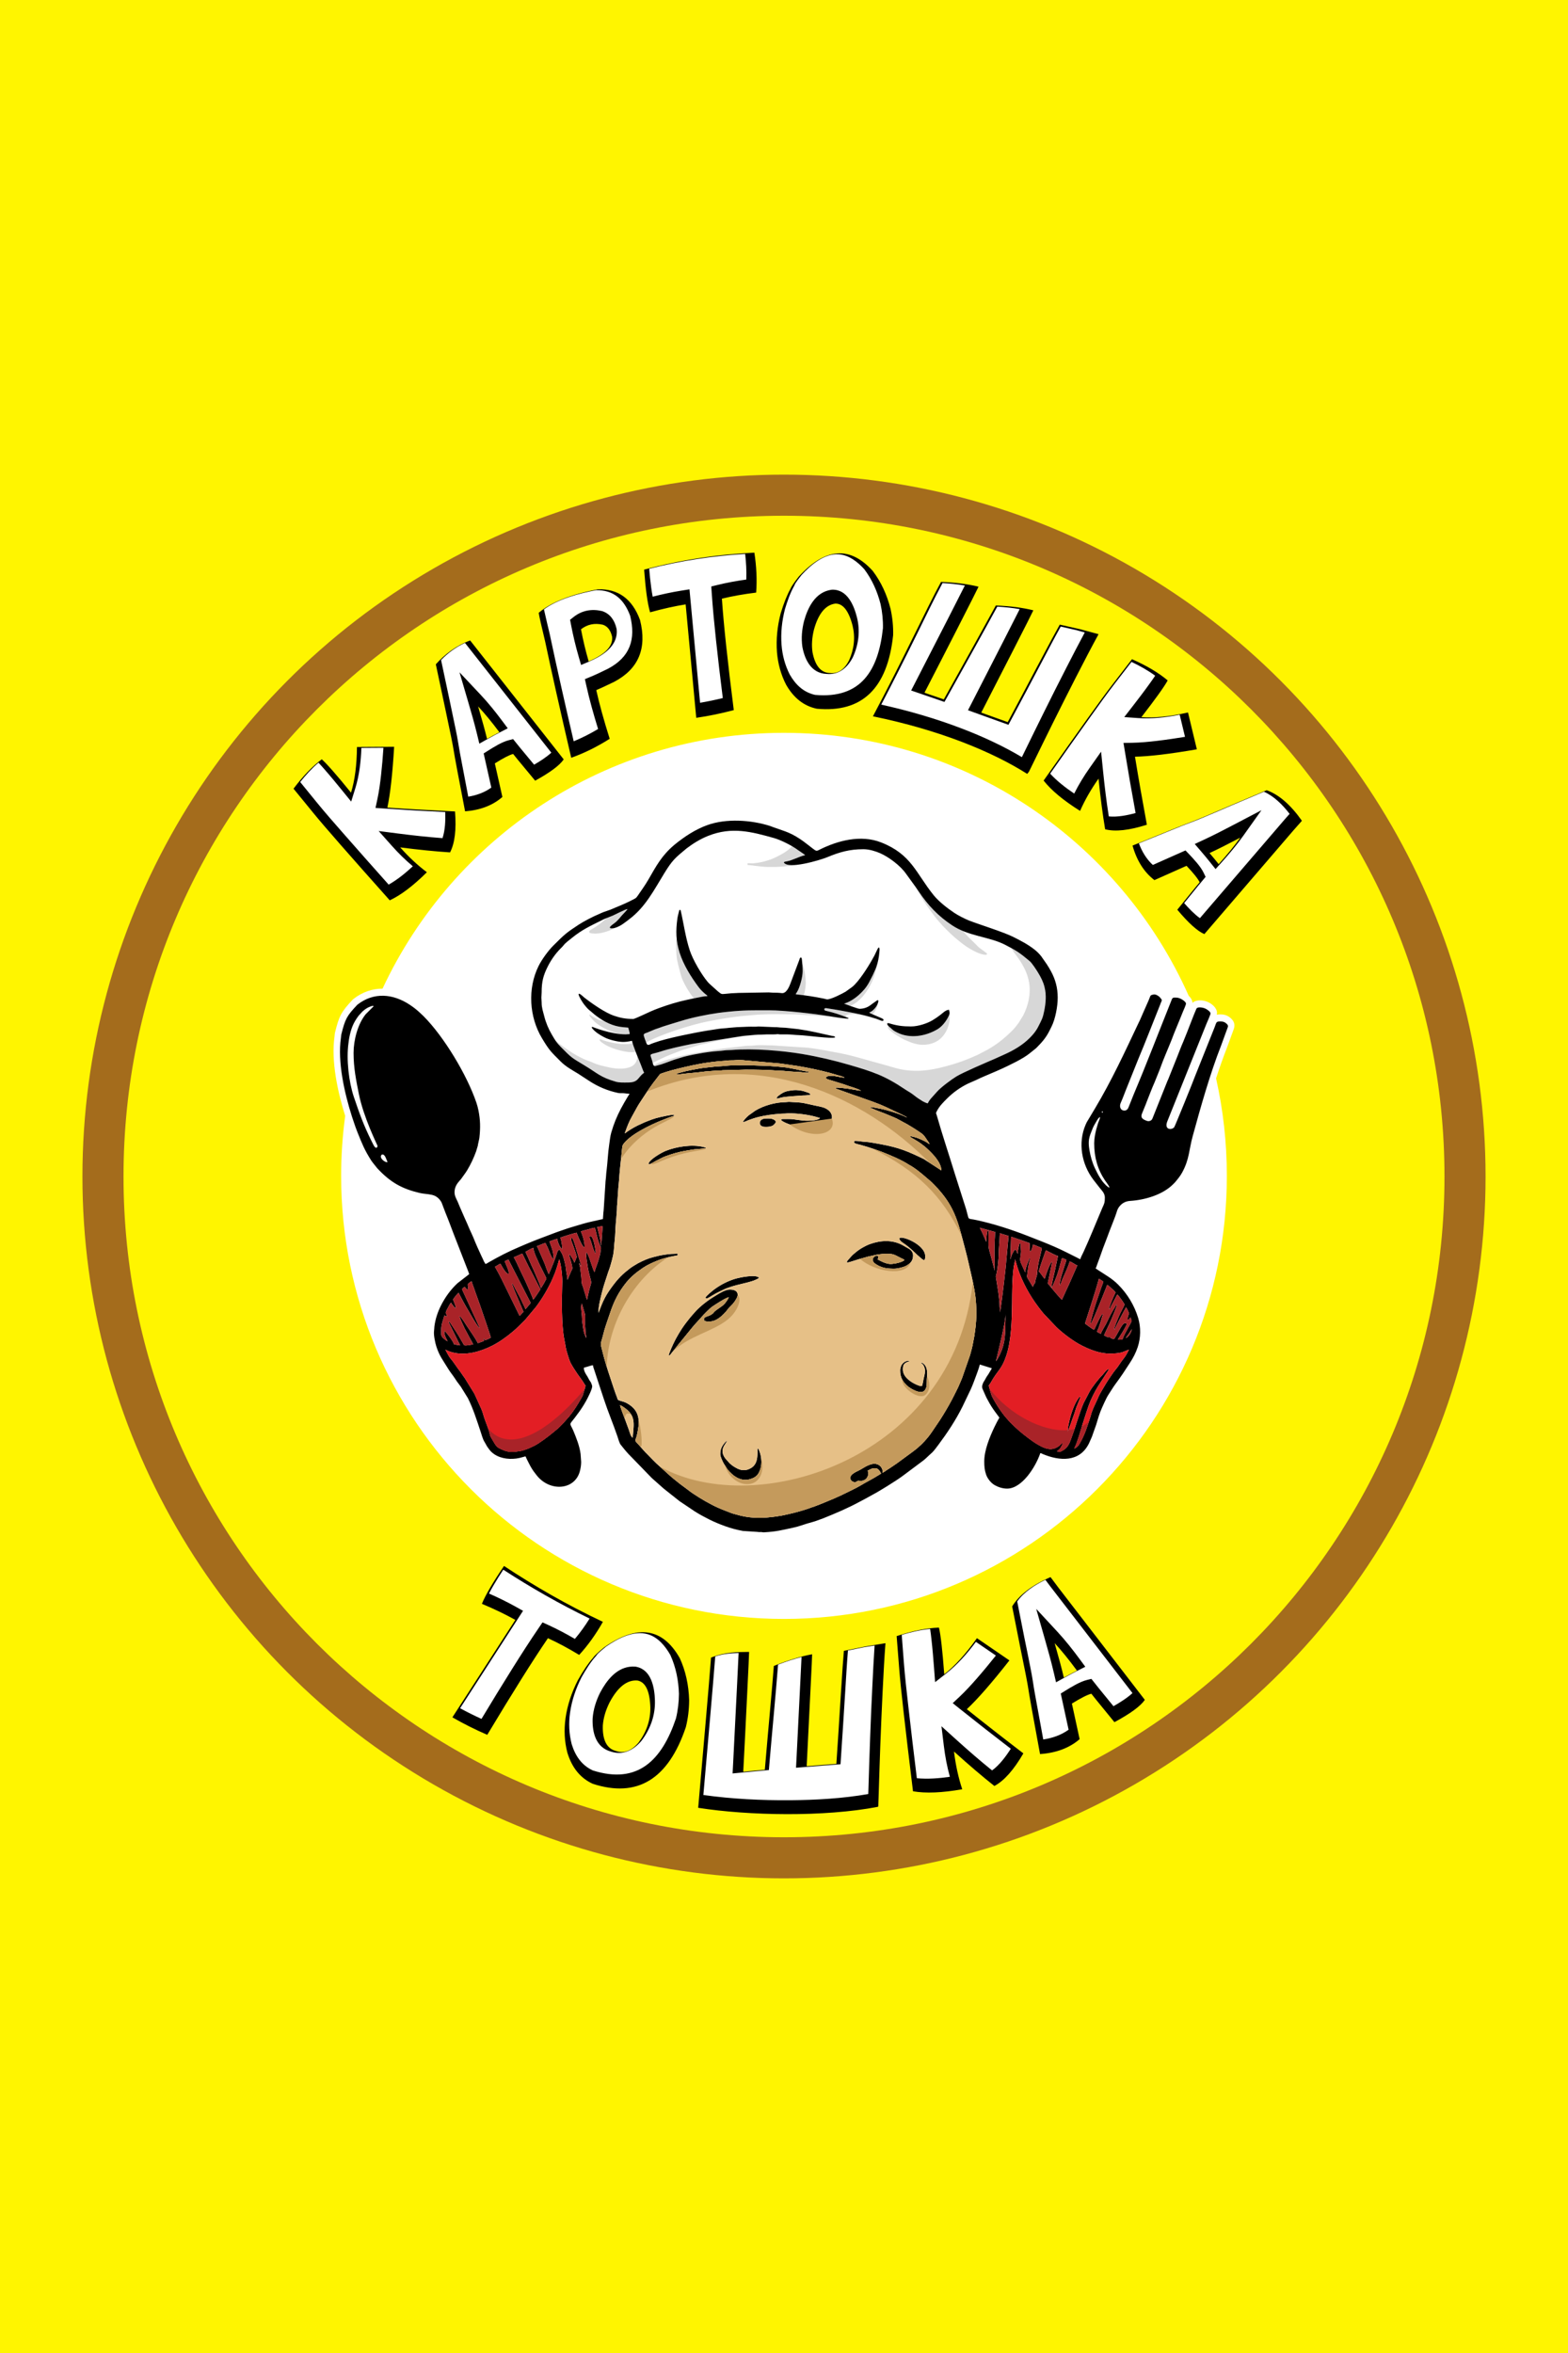 <?xml version="1.0" encoding="UTF-8"?> <!-- Creator: CorelDRAW 2021.5 --> <svg xmlns="http://www.w3.org/2000/svg" xmlns:xlink="http://www.w3.org/1999/xlink" xmlns:xodm="http://www.corel.com/coreldraw/odm/2003" xml:space="preserve" width="315.893mm" height="473.84mm" version="1.1" style="shape-rendering:geometricPrecision; text-rendering:geometricPrecision; image-rendering:optimizeQuality; fill-rule:evenodd; clip-rule:evenodd" viewBox="0 0 2986.39 4479.58"> <defs> <style type="text/css"> <![CDATA[ .fil6 {fill:#E31E24} .fil7 {fill:#A92328} .fil1 {fill:#A46C1C} .fil4 {fill:black} .fil8 {fill:#C49A5C} .fil3 {fill:#D7D7D7} .fil5 {fill:#E6C087} .fil0 {fill:#FFF500} .fil2 {fill:white} .fil9 {fill:black;fill-rule:nonzero} ]]> </style> </defs> <g id="Слой_x0020_1">  <rect class="fil0" x="-0" y="-0" width="2986.39" height="4479.58"></rect> <circle class="fil1" cx="1493.19" cy="2239.79" r="1336.19"></circle> <g id="_2583655059200"> <circle class="fil2" cx="1493.19" cy="2239.79" r="1200.8"></circle> <path class="fil0" d="M1493.19 981.84c-694.75,0 -1257.95,563.21 -1257.95,1257.95 0,694.75 563.21,1257.95 1257.95,1257.95 694.75,0 1257.95,-563.21 1257.95,-1257.95 0,-694.75 -563.21,-1257.95 -1257.95,-1257.95zm0 413.31c343.76,0 639.44,205.67 770.83,500.64 4.13,3.82 6.98,8.46 7.07,13.43 7.1,-6.52 19.64,-5.55 28.16,-2.13 8.42,3.38 18.62,11.46 18.62,21.27 0,0.91 -0.19,2.07 -0.52,3.41 2.65,-0.57 5.48,-0.66 8.41,-0.58 7.86,0.21 14.03,2.9 19.57,8.41 6.49,6.45 7.02,13.43 3.77,21.47l-11.85 32.46 -0.05 0.14c-7.64,19.46 -14.6,39.3 -21.09,59.35 13.42,59.72 20.53,121.82 20.53,185.59 0,465.83 -377.63,843.46 -843.46,843.46 -465.83,0 -843.46,-377.63 -843.46,-843.46 0,-38.72 2.67,-76.81 7.72,-114.14 -14.28,-45.77 -27.13,-104.32 -20.27,-151.54 0.37,-2.58 0.31,-4.91 0.97,-7.55 7.73,-31.14 11.66,-38.97 33.6,-62.26l0.64 -0.68 0.73 -0.57c17.33,-13.58 36.32,-19.73 55.46,-19.66 134.31,-287.69 426.16,-487.06 764.62,-487.06z"></path> <g> <path class="fil3" d="M1670.3 2043.57c0.5,-0.5 1.79,0.75 0.53,0.25 -0.01,-0 -1.32,0.55 -0.53,-0.25zm-6.01 -1.54l5.53 1.54c-0.65,-0.01 -1.66,-0.16 -2.95,-0.4l8.21 3.69c14.59,5.8 36.77,19.04 49.18,27.37 2.83,1.9 5.48,3.44 8.46,5.24 5.7,3.44 10.68,8.05 16.2,11.68l8.34 5.36c2.93,1.47 6.32,3.32 9.62,4.08 1.78,-3.37 2.94,-5.41 5.35,-8.36l12.5 -13.97c7.4,-8.4 27.69,-23.44 37.06,-29.1 12.73,-7.68 55.91,-26.14 72.55,-33.3 6.49,-2.79 12.28,-5.58 18.56,-8.38 17.32,-7.7 34.64,-17.8 48.09,-31.3 4.5,-4.52 8.5,-8.89 12.12,-14.34 1.97,-2.96 3.21,-5.09 4.85,-8.38 6.19,-12.4 7.94,-14.55 10.83,-28.86 1.43,-7.06 2.48,-14.22 2.8,-21.39 -0.12,-7.07 -0.47,-13.54 -1.3,-20 -2.19,-11.54 -6.83,-20.98 -12.84,-30.98 -2.98,-4.97 -11.69,-18.65 -16.53,-22.69 -5.31,-4.43 -10.44,-9.17 -16,-13.3 -5.52,-4.1 -11.63,-8.35 -17.67,-11.63 -0.57,-0.31 -1.11,-0.6 -1.62,-0.86 2.04,5.08 8.48,13.07 10.53,16.05 1.15,1.67 2.06,2.67 3.22,4.34 9.97,14.45 17.7,28.93 20.67,46.9 3.52,21.33 -1.63,43.19 -11.25,62.13l-8.47 13.74c-3.89,5.38 -7.88,10.57 -12.6,15.27 -16.18,16.16 -33.48,29.7 -54.07,39.96l-11.18 5.83c-15.71,7.28 -31.52,13.45 -48.22,18.41 -33.73,10.01 -65.06,16.37 -99.9,9.03 -10.57,-2.23 -21.83,-6.13 -32.25,-8.86 -29.33,-7.69 -51.14,-15.31 -81.95,-21.53 -5.91,-1.19 -11.35,-1.98 -17.17,-3.15 -14.59,-2.92 -29.52,-5.44 -44.67,-7.31l-67.92 -4.38c-11.32,0.03 -23.83,-1.2 -35.1,0.34 -4.82,0.66 -10.38,0.08 -15.34,0.73l-42.8 4.93c-18.28,2.4 -36.75,5.62 -55.02,8.78 -16.87,2.92 -61.3,13.78 -74.6,21.8 -0.96,0.58 -1.81,1.14 -2.56,1.67 0.68,0.82 1.6,1.29 2.85,1.1l11.48 -3.17c11.04,-3.53 21.41,-8.21 32.66,-11.29 3.76,-1.03 7.31,-2.41 11.24,-3.41 12.05,-3.07 24.29,-5.33 36.96,-7.46 4.16,-0.7 8.71,-1.21 12.84,-1.8 9.14,-1.32 18.17,-1.38 26.65,-2.65 4.79,-0.72 8.85,-0.36 13.88,-0.77 41.67,-3.44 96.76,1.33 133.42,7.45 31.64,5.28 62.17,12.57 90.65,20.87 10.73,3.13 21.76,6.1 32.37,9.68 3.68,1.25 6.79,1.98 10.31,3.4 1.51,0.61 2.73,1.1 3.99,1.64zm-433.58 -57.29c27.29,-15.76 87.57,-34.27 115.13,-39.72 25.55,-5.05 49.87,-9.31 75.93,-11.49l22.17 -1.93c27.3,-1.41 45.09,-0.81 70.91,-0.49l22.66 1.44c10.63,0.27 25.04,2.06 37.35,2.35 5.39,0.13 9.37,0.8 14.25,1.3 -4.49,-0.72 -8.17,-1.35 -9.67,-1.6 -28.47,-4.7 -85.81,-11.21 -114.49,-11.21 -30.53,0 -47.5,-0.43 -78.05,2.76 -6.9,0.72 -13.21,1.4 -19.44,2.3 -22.88,3.31 -48.97,8.61 -70.68,15.32 -5.4,1.67 -10.78,3.16 -16.3,4.97 -8.29,2.71 -16.45,4.85 -24.6,8.01 -2.72,1.05 -5.11,1.64 -7.77,2.63 -5.17,1.92 -9.96,4.28 -15.32,6.41 -2.06,0.82 -6.11,1.52 -6.68,4.08 -0.49,2.16 3.22,11.01 4.62,14.87zm381.19 -48.22c-0.53,-1.43 -1.62,-3.03 -1.62,-3.03 10.92,-7.31 41.11,1.26 53.82,5.5 3.16,1.05 4.42,0.37 3.85,0.18 -13.57,-4.43 -26.4,-7.52 -40.66,-10.37 -16.73,-3.34 -33.94,-6.49 -50.98,-9.04 -3.99,-0.6 -3.71,-1.04 -6.47,0.81 0.29,3.45 1.4,3.36 4.44,4.07 14.99,3.53 23.83,6.54 37.63,11.89zm49.81 -5.55c1.59,-1.8 3.8,-3.46 6.07,-8.03 2.49,-4.98 3.61,-7.21 3.87,-12.02 -2.46,6.17 -9.75,15.21 -16.29,16.73 0.43,0.59 3.05,1.87 6.34,3.32zm-467.67 129.95c1.52,-0.23 3.89,0.05 5.22,-0.1 2,-0.23 4.82,-0.24 9.04,-1.79 5.26,-2.08 6.59,-4.79 8.84,-7.17 0.91,-1.43 1.61,-2.15 2.95,-3.51 1.88,-1.9 4.6,-4.49 6.66,-5.87 -2.24,-4.67 -4.15,-10.4 -6.08,-15.19 -1.77,-4.38 -4.3,-10.46 -6.91,-16.93 0.02,0.88 0.05,1.75 0,2.48 -1.03,13.99 -11.14,19.5 -24.2,21.17 -10.39,1.32 -22.65,-0.11 -32.58,-2.62 -5.04,-1.27 -9.85,-2.18 -14.83,-3.6 -10.56,-3.01 -12.88,-5.24 -19.51,-7.42 -9.08,-2.98 -16.73,-7.03 -24.96,-11.43 -8.29,-4.43 -25.14,-16.16 -32.61,-22.2 -3.92,-3.17 -5.99,-5.04 -8.2,-7.2 2.88,4.53 5.74,8.22 11.2,13.68 21.54,21.54 19.12,19.5 45.16,35.18 8.25,4.97 21.16,13.89 27.45,17.58 1.19,0.61 1.85,1.24 3.08,1.98 7.16,4.29 20.48,8.96 28.79,11.38 6.76,1.97 14.28,1.66 21.46,1.59zm498.33 -107.33c-0.71,0.68 -1.19,1.71 -1.17,2.52 0.12,4.07 14.59,13.64 17.57,15.45 11.76,7.17 13.59,7.92 26.26,12.96 4.47,1.78 10.71,3.31 15.78,4.07 5.27,0.79 12.05,0.5 17.58,-0.49 6.96,-1.25 13.21,-3.75 18.82,-7.64 18.69,-12.97 23.37,-38.3 21.16,-50.29 -0.36,1.94 -1.38,4.09 -3.37,7.73 -4.43,8.12 -11.46,16.8 -19.54,21.58 -22.4,13.26 -52.1,18.45 -76.55,6.31 -8.26,-4.1 -8.17,-4.91 -13.27,-9.41 -1,-0.88 -1.35,-0.95 -2.37,-1.89 -0.32,-0.3 -0.63,-0.59 -0.91,-0.89zm-449.23 70.14c6.34,-3.71 10.76,-5.4 18.23,-9.13 9.12,-4.56 21.28,-9.14 30.81,-12.67 2.47,-0.92 5.08,-1.98 7.83,-3.04l33.55 -9.92c3.26,-0.72 5.82,-1.1 8.97,-1.9 15.85,-3.99 29.32,-6.5 45.45,-9.37 3.29,-0.59 5.63,-1.3 8.97,-1.9 15.13,-2.72 31.89,-4.21 47.81,-6.01 -6.41,0.2 -12.91,0.77 -18.98,1.4 -3.33,0.35 -7.53,0.55 -11.22,1.07l-97.19 15.28c-17.57,3.51 -43.66,9.03 -60.43,14.71 -3.17,1.07 -6.08,1.83 -9.58,2.71 -11.87,2.98 -8.63,2.32 -4.91,15.68 0.23,0.82 0.42,1.93 0.68,3.09zm501 -334.92l1.78 3.69c4.49,7.72 8.47,15.24 13.49,22.89 5.69,8.7 21.47,31.19 29.14,39.38 1,1.07 1.38,1.34 2.25,2.48 3.58,4.69 22.29,23.16 27.48,27.33 5.83,4.69 8.25,7.11 15.12,12.29 10.8,8.15 31.11,20.86 44.35,20.86 1.33,0 1.82,-1.08 2.36,-1.89 -0.27,-1.16 -12.72,-9.67 -15.46,-11.95 -2.3,-1.92 -4.69,-4.64 -6.87,-6.83 -9.18,-9.17 -16.33,-15.48 -23.38,-24.48 -9.9,-4.27 -14.91,-6.91 -21.02,-10.98 -5.97,-3.98 -11.46,-8.36 -17.19,-12.59l-10.4 -8.97c-1.22,-0.95 -1.72,-1.82 -2.94,-2.76 -4.36,-3.96 -10.07,-10.4 -13.74,-14.52 -0.76,-0.91 -1.46,-1.88 -2.31,-2.73 -6.53,-7.48 -11.37,-15.34 -16.82,-22.61 -1.91,-2.85 -3.8,-5.81 -5.83,-8.61zm-318.16 -45.42c-2.08,0 -2.36,-0.08 -2.36,1.89 0,2.13 2.25,1.66 3.34,1.64 2.68,-0.04 22.54,3.55 35.88,3.55l14.66 0.02c8.88,-0.27 26,-1.66 34.68,-3.12 3.14,-0.53 6.11,-1.05 8.94,-1.59 -10.22,1.54 -24.74,2.74 -28.32,-4.03 2.54,-1.7 2.1,-1.17 5.32,-1.76 5.39,-0.99 10.32,-3.08 15.27,-5.05 5.8,-2.32 12.27,-4.91 18.61,-6.53 0.04,-0.54 0.03,-1.08 -0.03,-1.61 -3.26,-2.46 -10.69,-7.27 -12.1,-8.32 -2.99,-2.25 -8.33,-5.66 -11.37,-7.32 -0.43,0.46 -0.88,0.93 -1.36,1.41 -9.09,9.1 -18.06,13.64 -29.03,19.17 -9.93,5.01 -25.32,9.68 -37.1,11.1 -11.49,1.39 -5.99,0.56 -15.04,0.56zm-247.39 106.4c0.28,-0.31 0.54,-0.61 0.78,-0.9 1.42,-1.7 2.5,-2.98 3.85,-4.66 2.41,-2.99 11.3,-11.47 11.88,-13.64 -1.57,0.36 -6.26,2.21 -7.71,2.91l-20.31 9.71c-3.89,1.54 -7.79,3.02 -11.56,4.52 -1.13,0.98 -1.92,1.56 -3.03,2.55 -1.2,1.07 -2.18,1.7 -3.31,2.83 -4.61,4.58 -14.67,11.67 -20.46,14.98 -3.77,2.15 -6.59,3.37 -6.59,6.17 0,2.18 3.82,2.56 5.74,2.76 5.83,0.61 10.29,0.4 16.2,-0.67 2.88,-0.52 4.69,-1 7.26,-1.72 7.52,-2.11 14.45,-4.95 20.97,-8.44 -2.43,0.76 -4.97,1.26 -7.44,1.26 -1.43,0 -3.31,0.07 -3.31,-1.89 0,-1.96 7.38,-7.09 9.11,-8.37 1.87,-1.38 5.92,-5.46 7.93,-7.41zm440.56 165.16l1 -0.41c18.48,-7.53 33.45,-28.85 41.31,-47.05 3.9,-9.03 6.9,-19.52 8.53,-29.23 -2.03,6.32 -5.13,11.89 -7.6,17.99l-7.34 14.39c-5.66,10.17 -11.56,16.64 -19.89,24.06 -6.97,6.22 -18.53,13.86 -27.52,15.95 0.83,1.13 7.37,3.11 11.51,4.3zm-88.47 -20.22c3.1,-7.67 3.99,-20.76 3.99,-24.08 0,-5.35 -1.85,-25.68 -6.53,-35.6 0.38,4.68 0.59,9.42 0.59,14.16 0,10.42 -5.12,31.13 -11.44,40.55 -1.96,2.91 -2.83,3.07 0.49,3.43 4.37,0.47 8.66,0.98 12.9,1.53zm-334.17 74.16c1.1,-0.15 2.08,-0.12 2.85,-0.13 -0.05,-4.33 -2.02,-8.8 -2.84,-12.29 -6.01,-0.5 -12.24,-0.99 -17.83,-2.01 -9.91,-1.83 -19.06,-5.5 -27.58,-10.26l-9.88 -2.41c-5.79,-2.49 -8.21,-3.97 -13.29,-7.03 -0.79,-0.48 -3.94,-2.87 -4.23,-2.95 -5.88,-1.6 8.26,12.93 9.4,13.85 2.75,2.23 4.67,3.93 7.73,5.97 12.2,8.12 29.13,15.6 44.28,17.37 2.25,0.15 4.48,0.23 6.68,0.23 1.83,0 3.11,-0.21 4.71,-0.35zm8.33 17.14c-1.98,0.28 -4.07,1.09 -4.85,1.21 -15.31,2.16 -36.91,-2 -50.39,-6.55 -1.32,-0.44 -6.46,-2.81 -7.54,-1.73 -2.05,2.05 8.08,8.46 10.05,9.62 8.67,5.09 18.96,8.76 29.67,11.44 9.99,2.51 18.77,3.94 28.94,2.58 -2.26,-5.84 -4.1,-10.69 -5.87,-16.56zm142.43 -89.56c0.18,-0.49 -1.01,-1.53 -2.69,-2.98 -21.71,-18.9 -43.69,-56.46 -52.85,-89.27 -1.29,-5.32 -2.2,-10.49 -2.77,-15.61 -0.15,-0.06 -0.31,-0.11 -0.49,-0.16 -1.68,7.21 -0.46,11.65 -0.47,19.37 -0.01,6.57 0.63,13.69 1.61,19.65 0.92,5.57 7.15,29.31 8.6,33.45 3.06,8.73 13.72,28.66 23.48,39.74 1.94,-0.4 3.91,-0.79 5.93,-1.15 1.01,-0.18 13.08,-2.92 19.65,-3.03z"></path> <path class="fil4" d="M1647.34 2803.29l0.14 0.14c-0.01,-0.01 -0.19,-0.09 -0.14,-0.14zm-466.41 -128.06c2,0.47 5.32,2.72 7,3.87 23.39,15.96 19.45,29.83 17.1,58.04 -3.73,-2.5 -5.23,-8.8 -7.03,-14.24l-7.22 -19.72c-1.5,-4.04 -9.78,-25.09 -9.86,-27.95zm734.35 -173.9c-0.83,17.45 0.74,40.82 -4.32,59.44 -2.98,11.99 -10.58,26.76 -14.11,30.82 5.04,-21.63 18.43,-75.08 18.43,-90.26zm234.86 68.05l-3 5.98c-4.5,8.24 -5.79,9.22 -11.12,16.29 -2.63,3.5 -4.64,7.13 -7.28,10.68 -2.7,3.63 -5.52,6.59 -8.1,10.33 -5,7.24 -10.02,14.31 -14.55,21.84 -2.73,4.54 -11.79,19.52 -13.41,23.45 -0.97,2.36 -1.69,3.93 -2.72,6.25 -3.73,8.39 -8.04,16.47 -11.01,25.37 -0.86,2.56 -1.32,4.84 -2.11,7.34 -6.16,19.4 -10.85,34.84 -21.06,52.19 -2.35,4 -5.58,6.7 -9.61,8.83 0.52,-2.22 2.88,-6.77 3.85,-9.38 6.24,-16.75 10.76,-34.69 16.41,-51.64 2.34,-7.03 4.4,-13.63 6.85,-20.56 4.47,-12.64 10.9,-25.31 17.69,-36.66l18.55 -28.71c0.96,-1.59 2.15,-2.51 2.34,-4.75 -4.34,0.36 -9.23,8.58 -12.4,11.7 -6.78,6.66 -19.85,23.25 -24.46,31.78l-11.03 21.1c-3.51,7.29 -9.99,27.08 -12.77,35.43 -2.73,8.18 -5.02,16.17 -8.06,24.08 -4.28,11.14 -6.78,24.1 -17.9,30.3 -6.49,3.61 -3.69,3.21 -12.14,2.51 1.01,-1.38 4.06,-2.92 6.89,-6.81 0.63,-0.86 7.79,-13.84 1.49,-7.51 -10.81,10.85 -21.94,12.48 -35.63,6.13 -3.45,-1.6 -6.46,-3.28 -9.58,-5.07 -5.91,-3.38 -12.01,-7.78 -17.44,-11.86 -15.14,-11.36 -21.92,-17.45 -35.16,-30.53 -1.54,-1.52 -2.13,-2.54 -3.54,-4.02 -10.76,-11.3 -22.5,-29.2 -29.9,-43.35 -1.95,-3.74 -2.49,-6.33 -3.96,-10.69l-3.13 -11.52 3.63 -5.35c13.7,-24.82 20.71,-24.43 29.86,-51.89 9.71,-29.13 10.53,-68.62 10.91,-99.19 0.29,-23.43 0.04,-45.01 2.98,-68.37 0.57,-4.54 2.71,-11.1 2.71,-15.72 0.06,0.1 0.13,0.15 0.16,0.32l4.98 16.75c8.78,26.36 22.41,51.28 39.08,73.39 3.4,4.51 6.39,8.42 9.98,12.7l24.59 25.97c13.2,12.7 33.09,27.46 48.8,35.31 15.59,7.79 33.86,15.12 52.93,15.12 7.75,0 16.16,-0.51 23.16,-2.36l13.22 -5.2zm-1301.96 -0.08l2.84 1.57c1.18,0.48 1.94,0.91 3.32,1.41 2.12,0.77 4.83,1.69 7.15,2.3 25.58,6.74 53.12,-1.28 75.46,-12.45 14.19,-7.1 28.12,-17.23 40.18,-27.39 7.97,-6.72 15.88,-14.91 23.18,-22.19l20.44 -24.45c3.21,-4.26 6.09,-8.42 9.17,-13.04 5.92,-8.89 11.69,-18.75 16.51,-28.39 1.35,-2.69 2.49,-4.85 3.79,-7.55 1.31,-2.72 2.22,-5.11 3.46,-7.89 4.91,-10.99 7.65,-20.49 10.73,-31.8 0.02,-0.07 0.32,-1.05 0.33,-1.09l0.44 -0.98c3.25,9.68 6.59,32.45 5.61,48.75 -1,29.14 -1.36,77.17 3.96,103.77 1.01,5.06 1.98,9.87 2.85,15.58 0.81,5.33 6.44,23.55 8.68,28.18 4.92,9.41 7.85,13.43 13.87,22.52 3.02,4.56 8.77,11.63 11.32,16.08 2.81,4.89 1.94,2.87 3.8,5.65 -0.97,4.18 -2.26,8.83 -3.61,12.93 -2.26,6.89 -0.87,4.72 -4.87,11.67 -7.32,12.69 -13.86,23.3 -23.07,34.58l-11.8 13.24c-2.95,2.95 -5.55,5.55 -8.5,8.51 -12.29,10.4 -24.1,19.96 -37.73,28.9 -5.27,3.45 -10.38,5.93 -16.1,8.47 -2.07,0.92 -3.83,1.77 -6,2.5 -4.33,1.45 -7.77,2.94 -12.78,3.76 -11.3,1.85 -21.57,2.91 -31.95,-1.68 -8.93,-3.95 -12.02,-4.75 -17.09,-13.16 -12.55,-20.82 -5.98,-10.8 -12.01,-28.16 -2.67,-7.67 -5.08,-13.1 -8.05,-22.19 -2.18,-6.66 -1.82,-7.28 -4.96,-14.89l-12.54 -27.63c-1.18,-2.37 -2.22,-4.14 -3.65,-6.27l-15.34 -24.83c-4.69,-6.2 -6.31,-9.59 -12.62,-17.62l-8.42 -11.9c-2.65,-4 -6.98,-8.54 -8.77,-11.55 -1.27,-2.12 -2.27,-4.08 -3.6,-6.32l-3.59 -6.97zm1295.74 -22.05c0,-0.16 0.26,-0.41 0.29,-0.34 0.09,0.21 0.34,-0.41 0.42,-0.52l5.32 -7.44c1.23,-1.85 4.58,-7.38 5.86,-8.32 -1.3,5.58 -4.65,12.02 -9.17,15.4l-2.72 1.22zm-1037.17 -58.2c0,-2.09 0.36,-5.9 1.42,-7.56 0.6,2.58 1.27,4.41 1.99,6.99 5.68,20.48 4.16,8.53 4.15,32.71l1.2 17.7c0.4,2.48 1.11,5.93 1.16,8.29 -0.54,-0.62 -0.18,-0.02 -0.74,-1.15 -4.51,-9.01 -5.17,-15.39 -6.43,-25.7 -0.27,-2.21 -0.85,-5.09 -0.88,-7.63 -0.1,-8.78 -1.87,-19.53 -1.87,-23.65zm-208.4 -49.62c0.2,2.41 3.36,9.78 4.43,13.05 4.07,12.42 9.67,26.6 14.06,39.81 0.63,1.91 17.9,51.7 17.9,53.93 0,1 -9.14,5.05 -10.87,5.2 -0.42,-1.56 -1.27,-2.42 -2.83,-2.84 0.15,1.76 0.74,2.5 1.42,3.78 -1.83,0.97 -3.73,1.77 -5.96,2.55 -2.14,0.74 -4.55,1.33 -6.33,2.18 -5.42,-10.24 -14.55,-22.99 -21.08,-32.8 -2.23,-3.34 -10.91,-17.91 -13.89,-18.71 0.06,2.61 4.18,11.68 5.51,14.33 1.2,2.37 1.95,4.38 3.15,6.78 1.15,2.29 2.06,4.42 3.35,6.57 2.56,4.27 4.46,8.72 6.91,12.94 1.2,2.07 2.24,4.16 3.56,6.36 0.77,1.28 3.25,5.78 3.51,6.89 -2.15,0.18 -5.13,1.03 -7.22,1.29 -11.31,1.42 -9.51,0.99 -12.6,-4.15 -1.14,-1.9 -2.29,-3.71 -3.33,-5.64 -6.4,-11.84 -13.59,-21.84 -20.87,-33.02 -0.55,-0.85 -1.02,-2.11 -2.09,-1.71 -1.31,0.49 2.95,7.94 3.43,8.89l14.81 30.09c0.77,1.53 2.69,4.42 2.84,6.14 -1.94,-0.45 -4.1,-0.55 -6.11,-0.97 -1.92,-0.41 -3.78,-0.94 -5.7,-1.39 -0.35,-4.24 -12.17,-19.75 -16.04,-23.66 -1.14,-1.15 0.25,-0.74 -1.92,-0.92 0,8.01 2.32,11.68 6.14,18.9 -2.28,-0.53 -4.34,-2.46 -6.08,-3.84 -7.03,-5.57 -6.2,-7.33 -6.2,-16.48 0,-13.05 4.14,-20.22 6.14,-28.83 1.43,0.96 2.34,1.84 4.73,1.89 -0.17,-7.48 -5.94,-2.71 2.34,-17.03 1.43,-2.46 3.61,-7.56 5.69,-8.96 0.46,1.74 4.64,6.44 5.99,8.19 0.99,1.28 0.98,2.04 2.99,2.21 -0.12,-5.16 -5.2,-15.5 -5.2,-16.07 0,-1.81 8.84,-12.19 10.4,-13.23 7.1,13.41 10.78,20.74 18.99,34.41 5.41,9 8.82,15.82 14.84,24.85 1,1.5 1.63,2.52 2.68,3.93 1.88,2.53 1.52,3.26 3.65,3.44l-33.55 -73.25c1.28,-1.92 3.1,-3.61 5.2,-4.73 1.42,2.12 2.8,4.53 5.67,5.2 2.81,-5.86 -2.24,-8.64 1.53,-11.7 0.97,-0.78 1.69,-1.31 2.65,-2.08 1.09,-0.88 1.86,-1.46 3.38,-1.82zm1178.55 80.33c1.94,-0.52 3.99,-5.98 4.79,-7.97 1.17,-2.9 2.87,-6.08 4.12,-9.11 2.61,-6.31 5.23,-12.3 7.76,-18.7 2.54,-6.41 5.03,-12.33 7.63,-18.83l5.65 -14.2c0.69,-1.93 1.27,-2.98 1.71,-4.9 1.88,0.5 7,5.34 8.38,6.74 2.93,2.97 4.42,3.03 7.68,7.91 -3.09,5.83 -11.79,25.74 -12.29,31.66 1.87,-0.5 2.65,-3.38 4.25,-6.62l11.34 -21.26c2.86,1.91 13.7,17.52 13.7,18.9 0,1.82 -4.25,9.44 -5.2,11.34 -1.93,3.86 -3.74,7.28 -5.53,11.48l-4.93 12.08c-0.81,2.16 -4.14,10.6 -4.19,12.83l0.95 0c0.45,-1.94 13.95,-27.74 16.22,-31.98 1.04,-1.94 1.79,-3.11 2.83,-5.2 1,-2.02 2.19,-3.22 2.68,-5.35 2.12,2.44 5.67,10.64 5.67,11.81 0,3.61 -2.36,2.49 -2.36,12.29 3.12,-0.26 3.62,-3.35 5.67,-4.73 0.2,2.34 1.71,4.78 1.79,6.73 0.07,1.71 -4.81,9.7 -5.72,11.55 -2.86,5.79 -5.3,9.38 -9.14,17.32 -3.36,6.95 0.11,6.93 -11.03,6.93 0.15,-1.76 1.07,-2.58 1.89,-3.78l6.59 -10.42c1.2,-2.1 8.06,-13.73 8.06,-15.1 0,-1.15 -1.1,-2.36 -2.84,-2.36 -4.4,0 -9.45,10.44 -11.54,13.98 -0.64,1.09 -8.81,16.27 -9.72,16.27 -1.61,0 -3.38,-0.56 -4.7,-0.97 -2.71,-0.84 -1.76,-0.51 -2.86,-2.81 -2.53,0.21 -1.4,2.43 -11.34,-2.84 0.18,-2.16 11.24,-24.29 12.96,-28.62 1.53,-3.85 11.53,-26.82 11.61,-30.45 -1.82,0.49 -2.35,2.76 -4.44,5.95 -1.55,2.37 -2.72,4.41 -4.09,6.78 -1.29,2.25 -2.45,4.73 -3.85,7.02l-8.88 18.05c-2.37,4.55 -8.51,13.9 -9.46,17.95 -2.32,-0.54 -5.46,-2.67 -7.56,-3.78l3.37 -7.97c1,-2.75 1.92,-5.31 2.95,-8.39 1.01,-3.01 1.76,-5.86 2.6,-8.74 0.44,-1.51 0.76,-2.83 1.29,-4.38 0.64,-1.85 1.44,-2.91 0.65,-4.54 -2.57,1.72 -6.9,10.97 -8.66,14.49l-7.4 15.75c-3.32,-0.77 -13.95,-9.44 -17.48,-11.81l13.53 -42.23c3.12,-9.55 11.14,-35.61 12.93,-43.3l8.51 5.67c-0.7,3.02 -2.2,6.67 -3.31,9.45 -1.26,3.17 -2.25,6.5 -3.37,9.86l-6.62 19.37c-2.09,6.32 -4.31,13.21 -6.08,19.91 -0.98,3.71 -5.19,18.76 -5.19,21.27zm-1115.7 -118.61c2.28,-1.21 4.79,-2.09 7.09,-3.31l42.53 82.7 -9.92 11.81c-1.04,-1.97 -1.82,-4.14 -2.83,-6.14 -1.03,-2.05 -2.17,-4.06 -3.11,-6.34 -3.9,-9.45 -12.67,-23.8 -17.35,-33.68 -0.83,-1.76 -0.53,-2.05 -2.22,-2.51 0.15,1.81 1.54,5.5 2.22,7.23 0.91,2.31 1.65,4.54 2.66,6.79l16.85 39.85c-3.12,2.09 -4.62,5.59 -7.56,7.56l-34.5 -70.41c-1.98,-3.98 -3.98,-7.45 -5.98,-11.5 -1.39,-2.82 -5.93,-10.05 -6.3,-11.65 2.25,-0.6 7.31,-4.95 10.4,-5.67 2.05,3.88 9.55,17.86 14.47,19.17 2.25,0.6 1.3,-2.38 0.62,-5.45 -0.86,-3.89 -3.15,-8.7 -4.63,-12.38l-2.44 -6.07zm17.48 -7.56l16.07 -7.09 12.6 25.68c1.53,3.06 2.94,5.4 4.41,8.35l17.48 34.02c-1.09,1.63 -1.93,3.15 -3.12,4.92 -1.5,2.24 -9.24,13.95 -10.59,14.93 -0.74,-3.17 -2.76,-7.37 -4.05,-10.6 -3.81,-9.54 -13.43,-30.58 -18.32,-40.28l-4.71 -9.95c-2.86,-6.7 -6.48,-13.73 -9.79,-19.98zm1024.02 57.65c2.49,-1.83 10.36,-23.27 11.4,-26.4 1.56,-4.66 2.87,-9.54 4.29,-14.61l4.15 -15.22c1.63,0.14 7.13,2.58 8.51,3.31 -0.13,1.57 -1.07,4.34 -1.6,5.97 -3.27,10.05 -11.16,32.85 -11.16,41.76 1.7,-0.45 1.22,-0.25 1.86,-1.92l3.2 -8.62c3.59,-8.24 11.91,-25.58 13.84,-33.89 3.24,0.27 11.77,6.79 14.65,7.56l-14.45 32.81c-1.21,2.94 -2.33,5.3 -3.73,8.08l-11.11 24.33c-1.91,-0.51 -24.05,-27.42 -25.96,-29.82 -1.51,-2.06 -1.13,-0.85 0.25,-7.71l6.81 -33.35c0,-0.86 0.03,-0.05 -0.47,-0.95 -3.74,2.5 -12.94,28.67 -13.23,32.13 -1.35,-0.91 -4.56,-5.61 -5.87,-7.36 -1.08,-1.44 -1.77,-2.33 -2.83,-3.79 -0.13,-0.18 -1.43,-1.87 -1.44,-1.88l-1.67 -0.68c0.73,-1.51 0.99,-3.17 1.6,-5.02 0.6,-1.84 0.92,-3.25 1.53,-5.09 1.2,-3.6 2.31,-6.91 3.43,-10.28l7.15 -20.26c2.05,0.48 3.78,1.9 5.67,2.84 3.8,1.88 14.02,7.22 17.49,8.03l-6.34 30.04c-0.9,4.06 -6.95,27.88 -5.94,29.97zm-1001.81 -68.05c2.76,-1.46 12.42,-7.34 15.12,-7.56 0,8.29 8.14,23.28 10.93,30.18 1.51,3.73 13.64,26.57 13.64,27.95 0,1.94 -1.38,3.35 -2.21,4.88 -1.01,1.87 -1.54,3.19 -2.61,4.95l-5.58 9.07c-0.68,-2.93 -1.98,-6.25 -3.01,-9.28l-9.13 -21.59c-0.8,-1.59 -1.11,-2.67 -1.88,-4.26 -5.23,-10.89 -9.57,-22.12 -14.35,-31.96 -0.44,-0.9 -0.56,-1.52 -0.94,-2.37zm937.54 3.78c-2.54,-2.92 -0.45,-5.52 -5.2,-8.03 -1.73,1.5 -4.29,6.09 -5.36,8.34 -2.53,5.3 -2.58,8.45 -3.62,10.09l1.42 -43 17.67 5.96c3.07,1.07 5.62,2.05 8.74,3.08 1.52,0.5 2.86,0.99 4.51,1.63 1.65,0.64 3.14,0.95 4.53,1.62 0,2.61 -0.18,5.96 0.03,8.48 0.27,3.23 0.15,7.33 1.26,7.29 1.71,-0.06 4.86,-10.09 4.86,-12.94 2.43,0.05 6.52,2.19 8.71,3.11 2.85,1.2 5.82,2.19 8.31,3.51 -0.05,2.16 -3.39,15.3 -4.15,18.53 -3.37,14.3 -3.83,18.25 -5.08,32.11 -0.32,3.54 -1.94,5.55 -2.93,10.91 -1.92,10.39 -0.23,2.45 -3.13,8.21 -0.76,1.52 -1.57,2.63 -1.72,4.42l-10.25 -17.16c-1.57,-3.03 -0.99,-3.55 -0.53,-7.33 0.82,-6.71 2.08,-16.49 3.6,-22.87 0.58,-2.43 1.52,-4.79 1.52,-7.46l-0.94 0c-0.53,2.29 -8.03,18.14 -8.03,26.94l-8.17 -17.82c-3.06,-7.75 -0.57,-9.77 0.14,-21.88l-0.95 -16.07c-1.91,0.51 -2.08,1.41 -2.65,3.49 -0.53,1.95 -0.89,3.34 -1.32,5.3 -0.77,3.56 -1.23,7.46 -1.23,11.53zm-33.55 111.52l-0.96 -9.91c-0.21,-8.43 -1.4,-20.26 -2.61,-28.58l-4.28 -26.94c-0.74,-3.85 -0.15,-3.95 0.86,-8.19 2.03,-8.5 4.22,-28.22 4.16,-37.43 -0.06,-9.45 1.91,-26.89 1.88,-34.51 -0.01,-2.62 0.44,-3.12 0.48,-5.19 1.93,0.93 5.79,1.94 8.23,2.64 1.73,0.49 2.47,0.69 3.99,1.21 1.1,0.37 3.32,0.88 4.31,1.36l-4.27 45.82c-0.79,14.22 -8.39,76.36 -10.58,90.54 -0.43,2.75 -1.22,6.46 -1.22,9.18zm-798.61 -154.05c3.51,-1.68 9.16,-2.67 12.86,-3.68 3.59,-0.99 10.12,-3.12 13.61,-3.41 2.74,5.71 4.26,22.16 11.2,36.06 0.88,1.77 0.63,4.44 0.27,6.13 -0.47,2.24 -0.42,3.42 -0.79,5.83 -0.58,3.83 -1.85,6.75 -2.69,10.54 -1.48,6.75 -6.76,18.7 -8.47,26.03 -1.22,-0.89 -6.66,-17.44 -7.27,-19.19 -2,-5.77 -3.62,-11.43 -6.55,-16.6 -0.76,-1.34 -0.18,-1.11 -1.77,-1.54 -1.58,3.28 2.86,29.41 4.34,35.82 0.52,2.23 1.18,4.69 1.7,6.8 4.65,18.77 4.15,10.3 -0.85,30.15 -1.4,5.55 -2.46,11.36 -3.78,17.01 -0.87,-1 -1.1,-2.38 -1.48,-3.72l-6.14 -20.32c-0.83,-2.49 -2.27,-5.44 -2.67,-8.2 -0.42,-2.87 -0.38,-6.89 -0.62,-9.78l-2.19 -19.07c-0.6,-3.2 -1.76,-5.74 -2.02,-8.85l4.73 7.56 -12.82 -42.47c-0.65,-1.96 -3.77,-12.82 -5.61,-12.82 -4.2,0 1.42,12.03 1.89,13.23 1.11,2.79 7.74,21.67 7.34,23.51l-1.33 2.34c-0.99,2.08 -2.1,7.05 -3.64,8.18 -0.31,-3.7 -4.09,-9.14 -6.14,-12.29 -1.23,-1.89 -0.95,-3.11 -3.31,-3.31 0.04,1.95 0.9,4.65 1.36,6.2 1.37,4.61 4.41,15.14 4.67,19.43 0.11,1.92 -1.3,4.13 -2.09,5.72l-4.88 11.18c-0.37,0.93 -0.62,1.71 -1,2.78l-1.35 2.9c0,-6.06 -1.76,-10.26 -2.29,-15.66 -0.55,-5.52 -1.22,-10.69 -2.53,-15.9 -1.68,-6.71 -3.25,-14.48 -6.9,-20.51 -1.11,-1.83 -2.3,-4.2 -3.88,-5.58 -3.79,2.01 -4.41,6.88 -5.73,10.81 -3.38,10.11 -7.39,20.09 -11.62,29.96 -0.85,1.99 -2.31,3.77 -2.5,6.01 -1.58,-1.16 -6.8,-17.11 -8.1,-20.26l-12.9 -29.63c-0.85,-1.4 -1.29,-1.78 -1.69,-3.51 2.23,-0.52 5.8,-2.23 8.17,-3.17 1.47,-0.59 2.78,-1.01 4.12,-1.55 1.31,-0.53 2.66,-1.29 4.25,-1.42 0.19,2.29 2.45,5.75 3.47,7.87 2.26,4.72 6.66,18.16 9.72,21.47 1.27,1.37 -0.44,0.71 1.93,0.9 0,-16.95 -7.15,-28.19 -7.56,-33.08 1.94,-0.93 4.69,-1.61 6.95,-2.5 1.85,-0.73 5.59,-2.18 7.7,-2.22 0.08,3.69 4.9,17.69 9.45,18.9 0,-6.04 -1.89,-17.33 -3.78,-21.27 2.86,-1.37 28.33,-9.21 31.19,-9.45 0.65,2.78 8.52,20.31 10.2,22.88 0.57,0.87 4.92,7.48 4.92,3.58 0,-9.67 -3.93,-22.23 -7.09,-28.83zm759.86 -7.09l29.3 8.03c-0.05,2.47 -0.5,2.89 -0.47,8.51 0.02,3.52 -0.51,4.97 -0.48,8.49 0.04,6.14 -0.47,11.04 -0.47,17.49 0,13.59 0.47,25.61 0.47,39.22l-6.78 -25.83c-6.23,-21.44 -5.04,-17.2 -5.04,-42.22 0,-2.16 0.19,-3 0.36,-4.4 0.29,-2.32 -0.21,-2.23 -0.36,-4.1 -1.92,0.51 -2.12,1.37 -2.57,3.57 -0.89,4.31 -1.68,13.51 -1.68,18.17l-5.87 -13.5c-2.29,-5.53 -4.24,-8.55 -6.42,-13.43zm-721.12 33.55l-0.47 0c0,-8.4 -7.08,-34.4 -7.09,-34.97 3.44,0 6.97,-1.61 10.4,-1.89l-2.02 27.75c-0.27,2.06 -0.81,6.75 -0.81,9.11zm-419.63 -168.7c0,-5.39 5.68,-7.11 9.52,2.3 0.59,1.45 1.18,2.8 1.77,4.38 0.47,1.25 2.17,3.72 0.53,3.72 -4.31,0 -11.81,-6.06 -11.81,-10.4zm1358.59 -25.52c0,26.29 6.38,49.27 20.6,70.6 0.51,0.77 15.63,20.41 4.03,11.09 -3.19,-2.56 -4.32,-4.25 -7.03,-7.15 -1.16,-1.25 -2.03,-2.59 -3.09,-4 -1.16,-1.54 -2.05,-2.88 -3.08,-4.48 -4.11,-6.41 -6.93,-12.41 -10.18,-19.12 -4.69,-9.68 -8.38,-22.59 -10.24,-33.71 -3.16,-18.93 -0.91,-24.57 6.08,-41.66 1.78,-4.34 3.96,-8.05 6.19,-11.77 1.69,-2.83 4.84,-9.04 8.06,-9.9 -0.26,3.1 -2.82,8.2 -3.85,11.27l-3.53 12.07c-1.95,7.86 -3.97,17.31 -3.97,26.75zm-426.24 -68.99l0 1.42c2.22,0.52 5.95,2.37 8.05,3.3 7.85,3.47 16.56,6.11 24.4,9.62 7.78,3.49 16.09,6.16 23.41,10.62l14.7 7.98c2.53,1.41 4.59,2.76 7.09,4.25 4.94,2.95 9.1,5.69 13.84,8.84 10.15,6.74 9.95,6.97 16.82,17.21 1.6,2.38 3.33,4.72 4.63,7.18 -2.42,-0.65 -4.45,-2.87 -6.77,-4.1l-7.25 -3.62c-5.28,-2.46 -10.1,-4.52 -16.22,-5.99 -1.38,-0.33 -8.9,-2.61 -6.56,0.3 0.35,0.43 6.15,3.58 7.23,4.23 4.88,2.95 9.15,5.45 13.5,8.71 4.16,3.13 8.4,6.38 12.16,10.05 10.77,10.13 25.78,25.44 26.11,40.52l-33.24 -21.58c-29.83,-14.32 -45.71,-21.49 -81.47,-28.16 -5.96,-1.11 -23.97,-4.48 -29.42,-4.6 -6.02,-0.14 -14.4,-1.89 -19.85,-1.89 -0.97,0 -1.29,0.41 -1.78,1.12 -2.79,4.01 7.45,5.23 12.45,6.65 4.73,1.34 8.46,2.5 13.13,3.88l12.79 4.22c4.45,1.73 8.5,2.86 12.89,4.59 16.3,6.4 38.55,15.59 52.59,24.91l5.39 3.11c13.46,8.28 26.06,20.12 38.21,30.31 31.79,31.63 44.73,55.52 56.11,98.89 2.39,9.11 4.94,17.89 7.28,27.22l4.33 16.94c0.35,1.41 0.44,2.15 0.77,3.48 0.51,2.07 1,4.48 1.64,6.87l6.42 28.08c5.46,25.51 8.39,40.24 8.39,69.58 0,7.5 -0.82,20.24 -1.92,27.85 -0.31,2.13 -0.55,4.53 -0.92,6.64 -0.37,2.1 -0.48,4.7 -0.89,6.67l-2.42 12.7c-1.39,8.35 -3.62,16.08 -5.76,24.01l-15.51 44.5c-3.1,7.02 -5.8,14.05 -9.28,20.96 -3.45,6.87 -6.6,13.4 -10.16,20.08 -6.86,12.86 -14.33,25.49 -22.22,37.79l-12.19 18.05c-1.02,1.45 -1.87,2.7 -2.86,4.23 -5.85,8.98 -13.12,17.16 -20.64,24.72 -1.5,1.51 -2.54,2.02 -4.03,3.53 -3.7,3.76 -8.01,6.86 -12.17,10.04l-30.52 22.4c-6.03,3.99 -12,8.4 -18.17,12.08 -2.81,1.68 -6.27,4.85 -9.43,5.69 1.93,-4.03 -1.21,-9.92 -3.17,-11.95 -11.32,-11.7 -27.75,-0.43 -38.32,5.9 -5.78,3.46 -19.47,7.87 -19.47,15.97 0,5.04 4.34,8.03 8.98,8.03 1.96,0 3.25,-1.18 4.62,-2.01 2.56,-1.56 2.72,-0.35 5.78,-0.35 13.5,0 17.06,-13.04 13.7,-19.37 5.73,-3.03 7.71,-4.73 14.65,-4.73 2.81,0 5.49,1.89 6.83,3.56 1.33,1.66 3.54,4.72 4.03,6.83 -1.38,0.37 -1.84,0.94 -3.04,1.69l-9.16 5.49c-8.11,4.86 -16.69,9.08 -24.76,13.99 -10.83,6.6 -27.21,13.98 -38.81,19.79l-13.35 6.03c-12.67,5.28 -25.08,10.63 -38,15.4 -1.28,0.47 -2.52,0.72 -3.93,1.27 -12.25,4.84 -32.88,10.59 -45.35,13.25 -5.52,1.18 -10.96,2.6 -16.5,3.35l-8.16 1.29c-23.05,3.17 -43.11,3.68 -65.67,-1.5 -1.77,-0.41 -2.92,-0.73 -4.48,-1.19 -4.47,-1.34 -9.51,-2.31 -13.97,-3.99 -11.44,-4.3 -22.75,-8.62 -33.66,-14.07 -2.86,-1.43 -5.09,-2.8 -7.72,-4.1 -8.76,-4.34 -32.07,-18.49 -40.06,-25.15l-17.06 -12.71c-4.33,-3.22 -18.53,-14.87 -22.39,-18.73l-15.9 -14.35c-7.52,-6.27 -16.88,-16.52 -23.81,-23.45 -1.05,-1.05 -1.81,-1.76 -2.84,-2.83 -4.88,-5.07 -12.66,-14.64 -17,-18.91 -4.16,-4.1 -1.23,-6.77 0.12,-11.93 0.78,-2.99 1.28,-5.68 1.93,-8.94 4.38,-22 2.57,-39.85 -17.72,-52.29 -8.64,-5.3 -10.64,-4.39 -17.97,-7.07 -2.75,-1 -2.38,-2.39 -3.43,-5.08 -4.79,-12.29 -8.67,-24.76 -12.84,-37.25 -5.62,-16.83 -11.08,-33.97 -15.29,-51.34 -3.65,-15.07 -3.97,-11.54 0.38,-26.76 0.69,-2.4 0.98,-4.14 1.67,-6.36 0.65,-2.08 1.15,-4.63 1.77,-6.74 3.06,-10.51 6.92,-20.85 10.35,-31.24 7.79,-23.64 16.19,-40.72 31.7,-59.97 6.1,-7.57 13.68,-14.38 21.34,-20.25l9.63 -6.91c8.85,-5.92 18.06,-10.1 27.96,-14.09 8.26,-3.33 17.12,-5.66 25.92,-7.63 2.49,-0.56 4.65,-0.93 7.09,-1.41 2.18,-0.43 5.94,-0.43 5.94,-2.57 0,-2.27 -3.65,-1.42 -5.2,-1.42 -10.15,0 -19.11,1.54 -28.89,3.24l-12.88 3.18c-10.25,2.55 -19.46,6.76 -28.64,11.53 -1.78,0.92 -3.2,1.96 -5.05,2.99 -3.64,2.02 -6.44,3.94 -9.79,6.27l-9.18 7.36c-6.61,5.34 -12.39,11.54 -17.89,18.03l-5.41 6.88c-15.41,20.54 -18.81,28.69 -27.58,51.33l-0.7 1.66c0,-13.56 4.03,-28.21 7.18,-41.02 0.47,-1.93 1.14,-4.39 1.74,-6.29 0.68,-2.19 1.22,-4.51 1.94,-6.56l7.89 -24.24c2.47,-6.23 5.12,-14.76 6.8,-21.55l2.37 -9.92c1.37,-6.82 1.81,-14.73 2.35,-21.76 0.34,-4.46 1.16,-10.1 1.39,-14.68 0.55,-11.41 1.08,-22.82 2.29,-34.09l0.89 -11.87c0.69,-5.12 0.09,-9.98 0.88,-15.19l2.1 -30.5c0.26,-4.61 1.17,-10.13 1.4,-14.67 0.61,-12.33 2.86,-32.02 4.18,-44.49 0.56,-5.31 1.04,-9.82 1.54,-15 0.55,-5.8 0.59,-7.25 4.35,-11.72 14.88,-17.7 49.67,-34.28 71.01,-42.87 4.49,-1.81 19.17,-7.69 23.83,-8.77 -0.13,-1.6 -0.08,-1.84 -1.72,-1.81 -6.04,0.1 -18.77,3.06 -24.63,4.29 -11.05,2.33 -20.84,6.29 -30.77,10.34 -1.9,0.78 -3.38,1.71 -5.46,2.57 -8.85,3.65 -18.55,9.19 -26.46,14.66 -1.92,1.33 -3,2.44 -5,3.5 0.32,-1.38 0.61,-1.91 1.07,-3.18 3.54,-9.92 7.34,-19.93 12.61,-28.97l9.92 -17.96c1.13,-1.88 2.16,-3.88 3.33,-5.64 9.72,-14.6 17.24,-26.93 28.08,-41.39 0.8,-1.07 1.29,-1.54 2.1,-2.62l7.99 -10.44c2.34,-2.88 1.63,-2.71 5.37,-4.08 20.17,-7.4 70.46,-18.72 90.16,-20.89 2.6,-0.29 5.01,-0.66 7.93,-1.05 2.51,-0.34 5.51,-0.55 8.51,-0.94 5.4,-0.7 11.41,-0.65 16.95,-1.48 5.65,-0.85 11.89,-0.17 17.62,-0.81 4.5,-0.5 12.64,-0.21 17.21,0.41l68.12 6.07 32.2 4.66c20.9,3.49 40.96,7.68 61.17,13.03 4.75,1.26 9.75,2.9 14.27,4.16 2.75,0.76 11.59,3.1 14.08,4.83 -8.38,0 -16.11,-3.31 -24.57,-3.31 -3.87,0 -10.87,0.34 -10.87,3.78 0,2.23 5.11,3.36 7.27,4.08l25.99 8.03c5.84,1.96 11.24,4.09 16.94,5.75 3.36,0.98 14.06,4.66 16.43,6.72 -2.66,0 -19.98,-3.24 -23.65,-3.75 -3.74,-0.52 -22.09,-3.1 -24.55,-1.92 0.19,2.31 0.74,1.78 3.03,2.64l31.05 11c5.96,1.97 11.96,4.14 17.84,6.26 14.48,5.23 29.45,10.13 43.38,16.64l24.73 11.66c5.31,2.66 10.83,5.26 16.07,8.03l-1.89 -0.47c-12.41,-6.19 -35.16,-13.12 -48.48,-15.79 -3.44,-0.69 -6,-1.25 -9.51,-1.83 -3.11,-0.51 -6.2,-1.28 -10.06,-1.28zm441.36 10.87c-1.19,-2.13 -0.15,-2.54 0,-2.84 0.67,0.24 1.29,-0.2 1.24,1.39 -0.04,1.24 -0.7,0.92 -1.24,1.45zm-1425.69 -113.89c0,28.05 4.82,51.82 10.04,77.85 9.12,45.44 35.22,97.1 35.52,98.69 0.49,2.59 -2.88,8.17 -7.91,-2.01 -1.39,-2.82 -2.53,-5.07 -3.94,-7.88 -14.29,-28.58 -22.88,-52.45 -33.18,-83.07 -9.59,-28.51 -14.6,-71.35 -10.19,-102.69 0.56,-3.97 0.84,-7.01 1.5,-10.31 3.37,-16.77 7.39,-27.59 17.26,-40.86 1.91,-2.57 3.49,-3.66 5.33,-6.01 2.81,-3.6 9.02,-8.23 13.28,-10.35 6.72,-3.35 14.67,-5.17 7.39,0.78l-12.03 12.07c-15.25,18.93 -23.08,49.6 -23.08,73.79zm819.41 -362.92c7.56,14.28 69.88,-4.51 82.42,-9.72 23.83,-9.89 42.84,-15.32 69.27,-15.32 11.3,0 23.75,4.08 31.67,7.55 16.92,7.41 38.52,23.71 49.14,38.76 8.14,11.54 16.89,22.81 24.67,34.4 17.85,26.6 36.54,46.26 63.41,64.18 31.36,20.91 70.67,21.62 100.31,36.73 21.86,11.15 28.24,15.36 47.22,31.22 4.84,4.05 13.54,17.73 16.53,22.69 5.29,8.81 9.52,16.95 12.02,27.2 3.68,15.03 2.33,30.3 -0.67,45.17 -2.89,14.31 -4.64,16.46 -10.83,28.86 -1.64,3.29 -2.88,5.43 -4.85,8.38 -3.63,5.45 -7.62,9.82 -12.12,14.34 -13.45,13.5 -30.77,23.6 -48.09,31.3 -6.28,2.79 -12.07,5.58 -18.56,8.38 -16.64,7.17 -59.82,25.62 -72.55,33.3 -9.36,5.65 -29.66,20.69 -37.06,29.1l-12.5 13.97c-2.4,2.95 -3.56,4.99 -5.35,8.36 -3.3,-0.77 -6.69,-2.61 -9.62,-4.08l-8.34 -5.36c-5.52,-3.62 -10.5,-8.24 -16.2,-11.68 -2.98,-1.8 -5.63,-3.34 -8.46,-5.24 -40.33,-27.07 -62.76,-34.14 -106.64,-46.94 -28.48,-8.3 -59.01,-15.59 -90.65,-20.87 -36.66,-6.12 -91.75,-10.89 -133.42,-7.45 -5.02,0.41 -9.08,0.05 -13.88,0.77 -8.49,1.27 -17.52,1.33 -26.65,2.65 -4.13,0.6 -8.68,1.11 -12.84,1.8 -12.67,2.13 -24.91,4.39 -36.96,7.46 -3.93,1 -7.48,2.38 -11.24,3.41 -11.25,3.08 -21.62,7.75 -32.66,11.29l-11.48 3.17c-4.16,0.62 -4.56,-5.96 -5.38,-8.89 -3.72,-13.36 -6.97,-12.7 4.91,-15.68 3.49,-0.88 6.4,-1.64 9.58,-2.71 16.77,-5.68 42.86,-11.19 60.43,-14.71l97.19 -15.28c3.69,-0.52 7.88,-0.72 11.22,-1.07 7.53,-0.79 15.71,-1.47 23.57,-1.48l11.8 -0.49c4.25,0 8.51,-0.01 12.76,0 2.55,0.01 3.97,-0.11 5.82,-0.36 2.34,-0.32 3.31,0.31 5.51,0.38 4.15,0.13 8.59,-0.01 12.77,-0.02 7.82,-0.02 15.65,1.22 23.63,1.42 14.04,0.35 62.34,7.45 68.99,4.25 -0.28,-2.51 -3.77,-2.25 -7.36,-3.04 -23.27,-5.13 -38.63,-9.12 -62.97,-12.64l-19.19 -2.08c-6.54,-0.95 -14.09,-0.64 -20.25,-1.49 -1.7,-0.23 -3.36,-0.09 -5.09,-0.11l-30.83 -1.31c-1.61,-0.13 -2.76,0.36 -5.05,0.36 -3.47,0.01 -6.94,-0.01 -10.41,-0.02 -8.36,-0.01 -17.67,0.83 -26.01,0.93l-14.83 1.24c-6.32,0.91 -13.63,1.04 -19.79,1.94 -15.36,2.26 -31.23,4.77 -46.12,7.75 -22.59,4.52 -64.58,12.77 -85.57,22.22 -2.95,1.33 -5.08,0.28 -6.11,-2.92 -0.97,-3.03 -5.5,-13.49 -4.97,-15.86 0.58,-2.56 4.62,-3.26 6.68,-4.08 5.36,-2.14 10.15,-4.49 15.32,-6.41 2.66,-0.99 5.05,-1.58 7.77,-2.63 8.15,-3.15 16.31,-5.3 24.6,-8.01 5.52,-1.8 10.9,-3.3 16.3,-4.97 21.71,-6.72 47.8,-12.02 70.68,-15.32 6.23,-0.9 12.55,-1.58 19.44,-2.3 30.55,-3.19 47.52,-2.76 78.05,-2.76 28.69,0 86.02,6.51 114.49,11.21 4.97,0.82 33.76,5.81 36.72,4.39 -0.52,-1.42 -0.29,-0.93 -2.13,-1.65 -15.05,-5.87 -24.01,-9 -39.74,-12.71 -3.04,-0.72 -4.15,-0.62 -4.44,-4.07 2.76,-1.85 2.48,-1.4 6.47,-0.81 17.04,2.55 34.25,5.69 50.98,9.04 14.27,2.85 27.09,5.94 40.66,10.37 7.09,2.31 14.82,7.25 14.82,2.19 0,-1.62 -4.52,-3.2 -5.98,-3.94 -3.35,-1.69 -20.26,-8.17 -21.42,-9.77 5.68,-1.32 12.57,-9.07 15.28,-14.49 2.2,-4.39 4.89,-13.15 -2.89,-6.67 -1.28,1.07 -2.19,1.55 -3.61,2.53 -2.58,1.78 -4.57,3.37 -7.09,5.19 -5.08,3.68 -12.03,6.34 -20.12,6.34 -3.13,0 -29.09,-9.64 -29.3,-9.92 8.99,-2.09 20.55,-9.74 27.52,-15.95 8.33,-7.42 14.22,-13.89 19.89,-24.06l7.34 -14.39c2.12,-5.23 4.83,-10.15 6.74,-15.47 2.82,-7.83 4.91,-18.2 5.58,-27.02 0.26,-3.45 1.18,-7.48 -0.44,-9.9 -1.89,0.5 -2.16,1.41 -3.01,3.14l-5.97 12.46c-0.77,1.47 -1.39,2.27 -2.22,3.93 -0.85,1.71 -1.32,2.39 -2.19,3.95 -8.1,14.49 -25.42,41.66 -37.72,51.59l-12.67 9.07c-6.63,3.96 -27.56,14.62 -35,14.62 -1.35,0 -4.69,-1.07 -6.18,-1.38 -17.14,-3.55 -33.69,-6.11 -51.55,-8.03 -3.32,-0.36 -2.44,-0.52 -0.49,-3.43 6.32,-9.42 11.44,-30.14 11.44,-40.55 0,-7.48 -0.5,-14.93 -1.43,-22.2 -0.3,-2.38 -0.2,-3.14 -1.88,-4.27 -2.21,0.59 -2.59,3.27 -3.25,5.25l-16.79 44.64c-2.45,6.45 -7.91,19.32 -16.68,18.03 -4.4,-0.65 -11.46,-0.85 -16.68,-0.82 -3.43,0.02 -4.72,-0.5 -8.02,-0.49l-57.17 0.97c-3.66,0.04 -5.83,0.45 -9,0.45 -2.2,0.01 -6.47,0.28 -8.85,0.6 -2.23,0.3 -6.11,0.66 -8.64,0.82 -6.27,0.4 -5.81,1.05 -13.08,-4.87l-9.71 -8.72c-3.21,-3.01 -6.81,-5.83 -9.67,-9.23 -11.93,-14.19 -28.13,-41.92 -34.1,-59.94 -8.24,-24.89 -11.59,-51.39 -17.54,-76.97l-2.36 0c-1.26,5.42 -3.01,11.02 -3.76,16.56 -3.13,23.1 -2.9,42.03 4.29,64.66 7.36,23.17 21.53,46.02 36.12,65.48 4,5.34 8.98,10.11 14.06,14.29 1.45,1.19 2.16,1 2.69,2.98 -6.4,0 -13.4,1.92 -19.65,3.03 -6.69,1.19 -12.89,2.71 -19.14,4.01 -18.12,3.77 -36.15,9.47 -53.3,15.69 -11.14,4.03 -21.52,8.88 -32.35,13.96 -2.18,1.02 -14.97,6.77 -16.38,6.77 -14.71,0 -24.33,-1.87 -37.28,-6.2 -16.23,-5.42 -42.17,-23.36 -57.03,-35.11 -1.04,-0.83 -10.12,-9.95 -10.12,-5.47 0,3.45 7.67,15.64 10.33,18.97 2.85,3.57 5.91,7.37 9.4,10.45 1.09,0.96 1.5,1.05 2.6,2.12l8.17 6.95c13.46,10.58 28.64,19.59 46.17,22.83 5.59,1.03 11.82,1.51 17.83,2.01 0.89,3.83 2.84,8.2 2.84,12.29 -3.27,0 -4.79,0.47 -7.56,0.47 -28.97,0 -63.3,-14.18 -63.32,-14.18 -2.67,0 -0.94,2.16 -0.25,3.05 5.3,6.81 15.47,13.03 22.93,16.8 4.91,2.48 10.65,4.44 16.73,5.95 13.68,3.41 21.98,3.86 35.73,0.66 2.7,11.58 12.5,34.38 17.08,45.77 1.93,4.79 3.84,10.52 6.08,15.19 -12.43,8.32 -9.95,18.43 -30.72,18.43 -7.77,0 -16.07,0.57 -23.46,-1.58 -29.48,-8.57 -34.15,-15.78 -59.32,-30.94 -26.03,-15.67 -23.62,-13.64 -45.16,-35.18 -8.72,-8.73 -10.8,-12.92 -16.93,-23.24 -6.45,-10.88 -11.58,-23.05 -14.66,-35.43 -2.22,-8.92 -4.97,-15.91 -4.91,-25.8 0.02,-3.89 -0.49,-5.95 -0.48,-9.44 0.01,-3.98 0.51,-6.41 0.49,-9.92 -0.08,-20.52 3.31,-32.56 11.33,-48.68 6.47,-13.02 14.92,-25.08 25.16,-35.32 1.82,-1.82 3.19,-3.02 4.81,-5.12 4.31,-5.58 10.78,-10.01 16.23,-14.49 19.12,-15.71 35.41,-22.96 56.66,-33.59 2.41,-1.2 4.2,-2.2 6.7,-3.22 4.68,-1.92 9.64,-3.78 14.58,-5.74 6.4,-2.9 22.25,-11.28 28.02,-12.63 -0.58,2.17 -9.48,10.65 -11.88,13.64 -1.35,1.68 -2.43,2.95 -3.85,4.66 -2.07,2.47 -6.11,6.39 -8.7,8.31 -1.73,1.28 -9.11,6.41 -9.11,8.37 0,1.96 1.87,1.89 3.31,1.89 6.98,0 14.4,-3.94 18.88,-6.64 2.71,-1.63 4.83,-3.46 7.49,-5.27 2.6,-1.77 4.74,-3.62 7.25,-5.51 30.9,-23.17 47.29,-55.93 66.84,-87.69 15.33,-24.92 20.59,-29.12 42.53,-47.26 12.59,-9.44 25.74,-17.71 40.98,-23.76 45.06,-17.91 82.38,-7.81 125.09,4.12 13.44,3.75 34.77,14.61 45.97,23.02 1.74,1.3 12.63,8.3 13.57,9.58 -12.14,2.83 -23.73,9.8 -35.32,11.94 -3.22,0.59 -2.78,0.06 -5.32,1.76zm-460.36 335.13c13.72,22.72 16.35,24.94 35.41,43.97 9.67,9.68 21.47,16.08 33.11,23.12l20.59 13.43c16.99,11.29 35.9,19.22 55.99,23.4 3.49,0.73 7.02,0.07 10.86,0.48 3.5,0.38 6.24,0.88 10.46,0.88 -0.51,1.93 -1.94,3.44 -2.93,5.11l-7.03 11.88c-1.13,1.88 -2,3.83 -3.19,5.79 -1.17,1.92 -2.12,3.69 -3.2,5.78 -8.39,16.23 -13.28,28.23 -18.32,45.47 -2.05,7.01 -2.81,15.59 -3.95,22.98 -2.32,14.98 -3.11,34.74 -4.99,49.35 -0.25,1.97 -0.74,5.93 -0.81,8.17 -0.18,5.64 -1.35,11.49 -1.42,17.01l-3.3 50.1c-0.06,2.17 -0.31,2.02 -0.45,3.8l-0.97 13.21c-13.27,3.09 -25.71,5.4 -38.59,9.14l-22.55 6.75c-2.67,0.89 -4.36,1.47 -7.18,2.27l-14.43 4.94c-2.44,0.88 -4.75,1.64 -7.3,2.62 -18.88,7.31 -37.38,13.76 -55.83,21.67 -4.7,2.02 -8.84,3.84 -13.57,5.81 -19.41,8.09 -39.66,18.55 -57.9,29.05 -1.53,0.88 -4.7,3.12 -6.64,3.28 -0.39,-1.69 -1.13,-2.35 -1.99,-3.68 -1,-1.55 -1.15,-2.47 -1.95,-4.2 -1.33,-2.88 -2.59,-5.44 -3.94,-8.34 -5.23,-11.22 -10.27,-22.37 -14.8,-33.87l-3.78 -8.51c-4.1,-8.24 -7.24,-16.98 -11.19,-25.2 -1.41,-2.93 -2.4,-5.56 -3.78,-8.51l-7.45 -17.12c-1.31,-3.05 -2.3,-5.84 -3.58,-8.7 -2.73,-6.08 -6.14,-11.23 -6.14,-18.43 0,-9.83 4.5,-16.32 10.28,-22.79 1.02,-1.15 1.24,-1.12 2.2,-2.53 3.87,-5.68 8.12,-10.78 11.65,-16.71 6.87,-11.55 12.25,-22.86 16.86,-35.59l3.3 -10.87c0.3,-1.92 0.21,-2.33 0.69,-4.04l1.7 -7.75c0.4,-1.75 0.52,-2.3 0.75,-4.4 1.92,-17.94 1.75,-32.71 -1.79,-50.59 -1.11,-5.59 -2.41,-10.46 -4.06,-15.32 -17.85,-52.63 -61.72,-125.75 -101.01,-165.04l-7.32 -6.86c-5.75,-5.35 -12.27,-10.33 -18.88,-14.68 -31.48,-20.68 -68.04,-24.48 -99.43,0.11 -20.26,21.51 -23.16,26.76 -30.62,56.8 -0.41,1.64 -0.49,4.7 -0.73,6.36 -6.65,45.8 6.73,104.83 20.82,149.24 1.07,3.37 2.23,6.68 3.43,10.27 2.24,6.72 4.5,13.37 7.11,19.82 9.55,23.6 13.26,33.39 26.29,54.05 0.84,1.32 1.94,2.52 2.78,3.84l8.59 10.78c25.3,27.22 47.23,39.3 81.22,47.31 1.62,0.38 4.1,0.79 5.89,1.06 6.7,1 15.53,1.32 22.07,4.06 5.87,2.46 10.92,7.76 13.64,13.3l7.41 19.52c2.62,6.54 5.24,12.87 7.63,19.31 9.65,26.08 20.16,51.72 30.04,77.7 1.27,3.34 2.43,6.21 3.72,9.51l2.75 7.17c0.32,0.97 0.43,1.95 0.89,2.89l-22.1 17.12c-13.07,12.09 -23.58,26.6 -31.62,42.57 -6.31,12.54 -10.76,25.89 -12.53,39.92 -0.29,2.32 -0.26,5.73 -0.66,8.32 -1.17,7.5 2.23,23.38 4.47,30.1 6.1,18.31 11.88,24.7 21.24,40.2 3.38,5.6 6.93,10.42 10.82,15.64 2.65,3.55 4.49,6.78 7.03,10.45 2.52,3.65 4.99,6.28 7.47,10.01l13.36 21.61c10.15,20.16 17.04,42.27 24.2,63.7 1.79,5.36 4.17,14.24 7.05,18.94 4.59,7.47 3.25,7.12 10.28,16.18 2.54,3.27 5.82,6.08 9.18,8.3 13.21,8.73 31.52,10.32 47.15,6.97 3.98,-0.85 8.04,-2.29 11.93,-3.19 1.1,2.09 1.85,4.19 2.99,6.46 3.74,7.4 7.41,15.02 12.26,21.77l6.34 8.31c25.29,31.45 72.15,27.68 81.81,-7.8 1.67,-6.15 2.5,-11.51 2.6,-17.94l-1.11 -15.5c-2.13,-15.58 -7.98,-29.98 -13.88,-44.24 -7.27,-16.11 -8.31,-9.72 3.24,-25.04 3.04,-4.04 5.63,-7.65 8.64,-11.68 2.94,-3.93 5.39,-8.1 8.07,-12.25 1.39,-2.15 2.62,-4.42 3.85,-6.54 3.22,-5.57 12.16,-23.06 12.25,-28.86 0.02,-1.18 -1.98,-6.6 -2.61,-7.67 -0.75,-1.28 -1.16,-1.52 -1.97,-2.75 -1.86,-2.8 -3.26,-6.33 -5.66,-9.94 -2.97,-4.45 -5.63,-9.12 -5.76,-15.03 2.75,-0.64 5.43,-1.71 8.41,-2.46 2.45,-0.62 6.4,-2.2 9.08,-2.26 0.06,2.89 1.41,5.61 2.16,8.23l18.63 56.51c7.81,23.94 17.61,46.76 25.74,70.66 1.33,3.92 3.72,12.77 6.05,15.69 4.74,5.94 9.47,11.94 14.63,17.5l44.92 46.28 20.04 17.76c1.18,1 1.43,1.38 2.77,2.43l29.78 23.62 29.11 19.56c8.97,5.66 17.82,10.47 27.63,15.37 9.78,4.89 19.92,9.07 30.23,12.78 10.75,3.87 21.51,6.82 33.92,9.08l24.86 1.6c2.6,-0.01 3.03,0.38 5.18,0.49 1.67,0.09 3.51,-0.12 5.18,0.02 1.87,0.15 2.72,0.61 5.21,0.46 24.17,-1.4 32.76,-4.06 55.42,-8.87 3.08,-0.66 5.52,-1.24 8.33,-2.06l12.21 -3.86c6.96,-2.44 13.61,-3.85 20.75,-6.18l15.63 -5.63c23.82,-9.59 47.6,-19.63 70.13,-31.94 1.3,-0.71 2.41,-1.31 3.72,-1.95 2.48,-1.23 4.63,-2.5 7.09,-3.78l13.7 -7.56c11.64,-6 44.15,-26.18 56.16,-35.04l39.77 -29.7c4.01,-3.1 7.72,-6.84 11.45,-10.29l5.68 -5.19c3.11,-2.84 9.17,-11.07 11.83,-14.63 17,-22.78 33.04,-46.93 45.7,-72.44l15.76 -32.92c2.41,-5.17 4.2,-9.99 6.32,-15.42 2.04,-5.21 3.89,-10.36 5.76,-15.51 1.91,-5.24 3.96,-10.97 5.25,-16.49l22.68 7.09c-0.13,1.6 -0.56,1.86 -1.31,2.94l-5.11 8.6c-1.82,2.75 -3.93,5.47 -5.31,8.39 -1.52,3.24 -4.01,6.22 -4.95,8.75 -2.12,5.72 -2.37,7.8 0.61,13.84l5.67 12.76c1.06,2.11 2.03,3.73 3.15,5.83 4.25,7.96 8.62,15.12 14.06,22.32l7.83 10.6c-1.6,3.03 -3.24,5.52 -4.88,8.82 -1.66,3.32 -3.13,6.1 -4.73,9.45 -9.05,18.99 -19.21,43.97 -19.21,64.9 0,9.57 0.51,16.51 3.52,25.3 2.66,7.76 9.48,16.26 16.63,20.23 6.89,3.83 15.2,6.45 23.32,6.45 28.01,0 53.97,-40.34 63.32,-67.58 2,0.17 2.68,0.95 4.45,1.69 31.98,13.48 70.15,16.32 88.17,-20.12l5.67 -12.76c1.76,-4.41 2.99,-9.17 4.79,-13.64 4.34,-10.72 6.91,-23.12 11.4,-34.43 2.78,-7.01 11.35,-26.13 14.9,-31.41 5.39,-8.03 8.78,-14.29 14.68,-22.18 9.41,-12.58 17.63,-25.01 26.06,-38.21 6.43,-9.69 11.68,-19.62 15.41,-30.89 5.78,-17.46 6.09,-37.73 0.82,-55.28 -7.17,-23.9 -20.48,-45.88 -38.1,-63.5 -11.92,-11.92 -23.25,-17.78 -37.22,-27.05 -1.9,-1.26 -3.78,-2.52 -5.67,-3.79 1.67,-3.47 2.97,-8.05 4.4,-11.67 4.61,-11.72 8.31,-24.01 13.02,-35.65 3.14,-7.76 5.73,-15.41 8.78,-23.36 2.37,-6.2 11.96,-30.04 13.41,-35.27 1.21,-4.38 2.55,-7.91 4.95,-11.12 4.61,-6.18 11.15,-10.86 21.12,-11.49 27.76,-1.75 61.49,-11.45 81.54,-31.4l3.99 -4.04c5.07,-6.08 9.91,-11.86 13.72,-18.89 13.73,-25.34 12.7,-42.69 19.9,-68.94 15.11,-55.14 32.92,-118.61 54.15,-172.67l11.88 -32.54c1.45,-3.51 1.92,-5.47 -0.97,-8.34 -3.16,-3.14 -6.3,-4.72 -11.24,-4.85 -9.75,-0.26 -8.29,1.6 -12.09,11.09 -12.33,30.83 -24.73,61.63 -37,92.48 -3.57,9.98 -38.6,96.35 -40.03,97.96 -5.1,5.76 -19.54,4.81 -12.95,-11.54l74.18 -184.78c1.46,-3.27 8.05,-18.54 8.05,-20.31 0,-3.71 -7.66,-8.56 -10.92,-9.87 -3.38,-1.36 -14.03,-3.62 -16.04,0.87 -4.6,10.28 -13.5,34.15 -17.86,44.99l-7.47 18.52c-3.53,7.82 -7.44,18.43 -10.56,26.3l-17.81 44.57c-0.63,1.48 -1.07,2.01 -1.63,3.57l-28.47 71.24c-1.12,2.5 -2.88,3.93 -5.85,4.59 -2.74,0.61 -5.51,-0.63 -7.98,-1.73 -5.67,-2.53 -8.76,-5.6 -6.05,-12.35l7.52 -18.47c0.59,-1.46 0.82,-2.31 1.41,-3.79 4.56,-11.4 10.14,-26.4 15.09,-37.37l5.97 -14.82c1.07,-2.43 1.87,-4.87 2.98,-7.42 0.6,-1.38 0.94,-2.26 1.46,-3.74 6.56,-18.62 15.12,-37.45 22.45,-56 4.59,-12.64 10.16,-25.19 15.18,-37.74 0.98,-2.46 1.86,-4.88 3,-7.4 1.16,-2.56 1.83,-4.84 2.99,-7.41 1.21,-2.68 5.83,-13.13 5.83,-15.44 0,-3.91 -11.26,-11.34 -17.96,-11.34 -5.05,0 -7.55,-1.03 -9.4,4.31 -23.87,59.51 -47.26,120.82 -72.15,179.72l-8.37 20.93c-1.8,4.49 -3.3,10.06 -9.31,10.06 -8.18,0 -9.94,-8.37 -7.26,-14.35 3.67,-8.17 6.52,-16.16 9.89,-24.61l23.56 -58.67c13.54,-32.11 26.26,-65.34 39.3,-97.74 0.74,-1.95 1.17,-2.93 1.89,-4.72 0.78,-1.94 1.14,-3.27 1.95,-5.13 2.16,-4.97 2.88,-4.97 -0.69,-8.97 -1.63,-1.83 -1.16,-1.75 -3.29,-3.33 -2.75,-2.03 -6.16,-4.06 -9.87,-3.47 -0.6,0.09 -2.31,0.57 -2.68,0.66 -4.13,1 -3.35,2.57 -6.84,10.65l-10.44 23.59c-2.91,6.3 -5.3,12.84 -8.49,18.91 -26.86,56.72 -51.13,109.54 -83.46,163.68l-15.4 25.72c-0.85,1.72 -1.39,2.88 -2.24,4.85 -14.86,34.59 -7.53,75.33 14.99,104.78l12.01 15.4c3.22,4.12 9.73,10.03 9.73,18.15 0,9.83 -1.04,11.7 -4.79,19.78 -1.03,2.22 -1.77,4.61 -2.93,6.99 -10.69,25.33 -21.36,51.76 -32.83,76.81 -1.72,3.77 -5.35,10.27 -6.24,14.08 -1.25,-0.33 -4.44,-2.21 -5.99,-2.99 -14.1,-7.05 -28.14,-14.29 -42.67,-20.65 -16.89,-7.39 -34.54,-14.16 -51.85,-20.92 -30.98,-12.09 -64.75,-23.05 -97.13,-29.99 -17.12,-3.67 -14.19,0.08 -17.47,-11.83 -0.76,-2.78 -1.52,-5.97 -2.36,-8.98l-21.58 -67.73c-11.25,-36.8 -23.76,-73.79 -34.28,-110.79 -1.47,-5.16 -2.28,-3.33 0.04,-7.92 4.97,-9.86 12.28,-16.91 19.89,-24.53 11.22,-11.24 24.97,-20.96 39.25,-27.93 5.1,-2.49 10.2,-4.27 15.38,-6.76 5.14,-2.47 9.88,-4.75 15.23,-6.98 12.53,-5.22 34.77,-14.7 46.51,-20.59 12.83,-6.44 16.99,-8.19 29.32,-15.57 9.29,-5.56 14.29,-10.52 22.19,-16.56 1.23,-0.94 1.81,-1.56 2.95,-2.72 10.01,-10.07 17.49,-18.69 23.98,-31.78 1.25,-2.52 2.52,-5.04 3.78,-7.56 7.36,-14.72 11.81,-38.46 11.81,-55.29 0,-18.98 -4.5,-34.84 -12.76,-50.09 -2.42,-4.47 -5.17,-9.03 -7.94,-13.32l-10.68 -15.31c-3.82,-4.89 -8.43,-9.37 -13.3,-13.16 -12.58,-9.77 -25.26,-16.26 -39.43,-23.42 -18.89,-9.55 -64.66,-23.69 -84.79,-31.46 -8.46,-3.52 -20.14,-9.36 -27.68,-14.37 -13.21,-8.77 -29.79,-21.6 -39.76,-33.95 -33.79,-41.86 -42.02,-77.61 -99.97,-100.4 -38.6,-15.18 -82.76,-3.67 -118.28,14.32 -5.21,2.64 -5.49,2.16 -13.04,-3.5 -8.2,-6.15 -14.37,-11.53 -23.54,-17.58 -21.89,-14.45 -33.93,-15.67 -56.72,-24.56 -36.29,-11.63 -83.59,-14.59 -119.41,-1.67 -23.1,8.33 -43.78,22.08 -62.69,37.5 -24.2,20.42 -34.19,39.58 -49.75,66.5 -6.4,11.06 -12.9,19.86 -19.92,30.17 -1.66,2.44 -2.96,4.38 -5.57,5.77 -14.55,7.74 -22.98,11.25 -38.22,17.54 -2.59,1.07 -5.11,2.27 -7.96,3.38 -5.54,2.17 -10.96,3.54 -16.34,5.87 -2.64,1.14 -5.11,2.41 -7.49,3.37 -9.31,3.77 -27.73,13.33 -36.6,19.16 -23.92,15.73 -26.71,18.06 -48.98,40.33 -9.68,9.68 -21.84,26.43 -27.92,38.71 -21.19,42.79 -17.92,97.01 6.68,137.76zm382.86 159.16c3.13,0 7.06,-2.35 9.87,-3.36 3.3,-1.19 6.5,-2.36 10.15,-3.55 12.5,-4.08 26.76,-6.41 39.91,-7.81 6.28,-0.67 12.91,-1.32 19.47,-1.32 2.84,-0 3.43,-0.47 6.11,-0.51 16.78,-0.21 38.85,2.48 54.78,7.16 1.92,0.56 4.26,1.38 6.2,1.83 -2.95,4.41 -17.45,5.2 -24.57,5.2 -5.8,0 -11.03,-0.69 -16.1,-1.39 -16.79,-2.33 -12.9,-1.92 -29.74,-1.92 -1.96,0 -2.96,0.29 -3.78,1.42 1.07,4 20.61,10.51 23.63,11.34 8.71,2.41 18.67,5.47 28.39,6.58 11.59,1.31 20.94,1.17 29.9,-3.1 17.01,-8.11 22.08,-27.5 2.05,-36.87 -6.33,-2.96 -16.16,-4.09 -23.76,-6.01 -2.27,-0.57 -3.42,-0.85 -5.8,-1.29l-12.06 -2.59c-5.06,-0.9 -14.77,-1.55 -20.34,-1.73l-6.39 -0.37c-3.18,-0.06 -4.29,0.49 -7.08,0.52 -19.22,0.19 -41.26,6.31 -57.58,16.14l-12.96 9.25c-3.05,2.73 -10.02,9.29 -10.28,12.4zm270.77 250.93c16.5,0 15.47,0.9 29.45,7.88 2.03,1.02 5.81,2.4 6.94,3.93 -2.76,3.76 -18.23,7.56 -26.46,7.56 -9.97,0 -23.3,-8.29 -24.1,-8.51 0.06,-2.83 0.95,-2.06 0.95,-4.25 0,-8.71 -20.13,2.91 -5.21,12.77 11.78,7.78 21.58,8.97 35.45,8.97 7.24,0 18.83,-3.14 23.44,-5.86 7.53,-4.45 12.48,-9.4 12.48,-19.18 0,-5.91 -3.32,-9.95 -6.98,-12.39l-12.66 -7.19c-19.5,-10.83 -41.81,-9.61 -62.28,-2.34 -4.59,1.63 -8.77,3.76 -12.89,6.01 -2.84,1.55 -5.04,2.94 -7.63,4.66 -2.67,1.77 -4.82,3.53 -7.25,5.51 -8.34,6.79 -6.43,5.9 -12.58,12.46 -10.44,11.15 2.49,5.08 14.77,1.54 1.09,-0.31 1.22,-0.44 2.49,-0.81l19.57 -5.48c3.54,-0.87 6.93,-1.34 10.47,-2.29 5.29,-1.43 16.42,-2.99 22.05,-2.99zm-412.54 193.75c2.06,-0.17 2.79,-1.45 3.9,-2.72 1.17,-1.34 1.91,-2.66 3.09,-4 5.08,-5.78 10.98,-14.19 15.82,-19.62l22.09 -27.06c4.63,-5.99 13.54,-14.92 18.02,-20.26 3.31,-3.95 15.88,-16.67 19.87,-19.35 6.66,-4.48 24.86,-16.48 31.58,-18.04 -0.82,3.52 -6.46,10.97 -8.86,13.35 -5.52,5.49 -13.57,9.28 -18.68,14.4 -1.11,1.12 -1.7,2.2 -2.63,3.04 -7.83,7.07 -17.09,4.63 -17.09,11.74 0,3.95 7.48,3.78 9.92,3.78 13.7,0 24.46,-10.39 32.72,-19.73 2.04,-2.31 3.55,-4.96 5.66,-7.09 4.71,-4.76 8.6,-8.11 12.16,-14.3 1.63,-2.83 3.8,-5.99 3.8,-9.9 0,-7.97 -7.9,-9.92 -14.65,-9.92 -10.18,0 -22.95,9.08 -31.28,14.09 -11.55,6.94 -26.34,18.44 -35.47,28.8l-8.8 10.1c-6.03,7.47 -10.87,13.68 -16.14,21.66 -1.02,1.54 -1.83,3.02 -2.92,4.64 -1.06,1.57 -1.94,2.96 -2.89,4.67 -1.86,3.35 -3.66,6.45 -5.5,9.62 -0.95,1.64 -1.58,3.22 -2.54,5.02 -2.81,5.21 -10.86,23.27 -11.18,27.1zm461.68 -626.6c-16.22,0 -26.87,-1.45 -41.39,-5.89 -5.79,-1.77 -4.99,2.16 -0.55,6.25 1.02,0.94 1.36,1 2.37,1.89 5.1,4.5 5.01,5.3 13.27,9.41 24.45,12.15 54.15,6.96 76.55,-6.31 8.07,-4.78 15.1,-13.46 19.54,-21.58 4.25,-7.79 4.07,-8.79 2.52,-15.44 -6.41,0 -12.32,6.56 -16.4,9.59 -5.76,4.28 -9.4,6.94 -15.46,10.53 -9.04,5.37 -26.28,11.54 -40.44,11.54zm-446.56 91.2c1.41,0.68 13.19,-1.02 15.26,-1.28 9.77,-1.22 20.92,-1.74 31.73,-3.24 5.06,-0.7 11.42,-1.37 16.34,-1.61l11.83 -0.93c3.47,-0.28 7.76,0.1 13.01,-0.7l43.2 -1.22c20.48,0 41.91,0.29 60.98,1.87 5.25,0.43 10.09,0.23 14.76,0.84 6.75,0.88 21.51,1.44 29.61,2.05 1.96,0.15 5.3,0.64 7.19,0.85 2.29,0.25 5.56,0.07 7.96,0.07l0 -1.42 -20.99 -4.05c-2.64,-0.55 -4.01,-1.21 -6.91,-1.6 -5.88,-0.79 -8.83,-1.79 -14.01,-2.53 -7.81,-1.12 -25.73,-2.45 -34.67,-3.13l-28.34 -0.96c-3.3,0.01 -4.59,-0.51 -8.02,-0.49l-17.5 -0c-3.41,-0.01 -5.22,0.5 -8.97,0.48 -2.73,-0.01 -6.32,-0.19 -8.96,0.02 -2.24,0.19 -6.38,0.24 -8.87,0.58 -7.79,1.07 -17.12,1.04 -25.31,2.1 -8.16,1.06 -15.96,1.48 -24.91,2.97 -5.38,0.89 -10.34,1.83 -15.56,2.87 -9.02,1.8 -13.92,2.84 -22.56,5.32 -3.85,1.11 -5.73,0.99 -6.31,3.14zm83.17 723.01c0,4.92 4.17,13.18 6.46,17.64l7.17 11.26c10.74,13.37 26.39,24.59 44.5,18.36 10.31,-3.55 14.44,-7.65 18.13,-18.72 3.68,-11.02 2.15,-25.2 -2.54,-36.1 -0.73,-1.71 -0.98,-2.8 -2.84,-3.3 0,6.08 0.11,11.78 -0.6,17.36 -1.21,9.52 -4.95,17.1 -14.45,21.46 -5.08,2.33 -7.53,2.85 -14.71,2.29 -5.4,-0.42 -13.92,-5.36 -18.3,-8.63 -1.95,-1.45 -3.08,-2.57 -4.93,-4.05l-8.44 -9.52c-11.67,-16.16 -0.78,-24.94 3.78,-33.56 -3.01,0.8 -7.56,7.31 -9.26,10.12 -2.53,4.19 -3.97,8.92 -3.97,15.4zm-27.88 -298.18c0,4.84 8.19,-1.15 12.67,-3.87 8.45,-5.11 14.38,-7.67 23.08,-11.89 4,-1.94 8.28,-3.25 12.74,-4.74 14.54,-4.88 37.22,-8.38 47.75,-13.68 2.44,-1.23 3.95,-1.52 5.36,-3.62 -6.24,-6.58 -36.15,-0.33 -42.91,1.51 -15.08,4.13 -30.12,11.8 -42.36,20.97 -2.61,1.95 -16.34,12.88 -16.34,15.32zm370.48 138.46c0,13.8 4.88,21.16 12.16,28.48 3,3.02 7.69,6.03 11.69,8.16 5.61,2.99 17.13,8.21 22.73,1.91 1.2,-1.35 2.88,-4.53 3.32,-6.6 1.31,-6.17 0.47,-12.59 1.2,-19.12 0.94,-8.41 0.5,-17.99 -5.13,-23.83 -1.54,-1.6 -3.89,-3.58 -6.75,-3.65 1.09,1.49 3.92,2.84 5.53,5.81 4.81,8.89 1.74,16.93 -0.22,25.96 -0.53,2.43 -0.71,4.31 -1.26,6.78 -0.54,2.43 -1.2,4.24 -1.69,6.34 -3.55,0 -4.12,-0.23 -6.76,-1.28 -1.16,-0.46 -1.89,-0.74 -3.04,-1.21 -11.06,-4.58 -26.59,-15.08 -26.59,-28.7 0,-4.81 -0.02,-9.04 4.16,-12.38 1.37,-1.09 2.52,-1.63 4.27,-2.34l3.4 -1.32c0.12,-0.04 0.25,-0.07 0.36,-0.11 0.11,-0.04 0.26,-0.09 0.35,-0.12l0.68 -0.27c-2.52,-0.59 -5.04,-0.35 -7.52,0.52 -3.73,1.31 -7.91,5.35 -9.2,9.23 -0.69,2.06 -1.71,5.42 -1.71,7.74zm-370.01 -422.46c-0.45,-1.67 -0.08,-1.31 -4.62,-2.47 -21.83,-5.54 -51.31,-0.75 -71.46,7.19 -9.45,3.72 -30.07,16.28 -32.67,23.18 -2.44,6.47 8.81,-1.57 13.3,-3.8 12.98,-6.45 12.05,-6.93 27.59,-12.11 13.94,-4.65 23.65,-6.51 38.78,-8.95 2.45,-0.39 4.78,-0.8 6.97,-1.07l22.12 -1.97zm368.59 172.01c0,3.85 7.33,8.31 10.96,10.77 6.34,4.29 17.36,14.55 23.17,20.31 1.17,1.16 1.69,1.34 2.84,2.36 1.27,1.13 1.52,1.54 2.99,2.68 4.43,3.44 9.19,9.32 9.19,-2.57 0,-23.6 -49.15,-41.5 -49.15,-33.55zm-169.65 -274.08c-0.2,-2.41 -1.72,-2.78 -5.6,-4.33l-7.46 -2.47c-3.52,-1.16 -13.77,-2.41 -17.85,-1.93 -13.98,1.66 -18.4,1.98 -29.86,10.81 -1.02,0.79 -5.24,4.64 -2.56,5.31 0.41,0.1 6.55,-1.59 7.84,-1.92 8.53,-2.17 31.23,-3.23 41.33,-4.04 1.72,-0.14 3.3,0.08 5.04,-0.15 2.26,-0.31 7.29,-0.42 9.11,-1.29zm-78.44 45.36c-4.64,0 -10.45,-0.39 -14.11,1.96 -4.96,3.19 -5.39,10.27 1.01,13.04 3.08,1.33 17.65,1.8 22.02,-3.24 2.25,-2.59 7.03,-5.61 0.24,-9.56 -2.25,-1.3 -5.81,-2.19 -9.15,-2.19zm568.48 596.83l6.45 -17.18c2.04,-6.91 6.37,-17 8.78,-25.72 1.93,-6.99 9.28,-22.03 9.35,-25.15 -2.2,0.59 -4.02,3.72 -5.46,5.88 -7.36,10.99 -13.34,29.5 -16.08,42.05 -1.32,6.06 -3.03,13.17 -3.03,20.12zm-910.61 -371.43c0,2.55 1.42,4.46 2.54,7.85 1.69,5.13 4.75,15.93 6.74,20.2 0.81,1.73 0.85,2.69 2.53,3.14 0.43,-1.04 -3.54,-32.61 -9.92,-32.61 -0.91,0 -1.89,0.84 -1.89,1.42z"></path> <path class="fil5" d="M1657.08 2368.36c20.47,-7.28 42.79,-8.49 62.28,2.34l12.66 7.19c3.66,2.44 6.98,6.48 6.98,12.39 0,9.79 -4.95,14.74 -12.48,19.18 -4.6,2.72 -16.2,5.86 -23.44,5.86 -13.87,0 -23.67,-1.19 -35.45,-8.97 -14.92,-9.86 5.21,-21.48 5.21,-12.77 0,2.19 -0.88,1.42 -0.95,4.25 0.8,0.21 14.13,8.51 24.1,8.51 8.24,0 23.7,-3.8 26.46,-7.56 -1.13,-1.54 -4.9,-2.92 -6.94,-3.93 -13.98,-6.99 -12.95,-7.88 -29.45,-7.88 -5.63,0 -16.76,1.56 -22.05,2.99 -3.54,0.96 -6.93,1.42 -10.47,2.29l-19.57 5.48c-1.27,0.38 -1.4,0.5 -2.49,0.81 -12.29,3.54 -25.21,9.61 -14.77,-1.54 6.15,-6.57 4.24,-5.68 12.58,-12.46 2.43,-1.98 4.58,-3.74 7.25,-5.51 2.59,-1.72 4.79,-3.11 7.63,-4.66 4.12,-2.25 8.31,-4.38 12.89,-6.01zm90.07 20.86c-5.81,-5.75 -16.83,-16.01 -23.17,-20.31 -3.64,-2.46 -10.96,-6.93 -10.96,-10.77 0,-7.95 49.15,9.95 49.15,33.55 0,11.89 -4.76,6.01 -9.19,2.57 -1.47,-1.14 -1.72,-1.56 -2.99,-2.68 -1.15,-1.02 -1.67,-1.2 -2.84,-2.36zm103.97 43l-6.42 -28.08c-0.63,-2.39 -1.13,-4.8 -1.64,-6.87 -0.33,-1.33 -0.42,-2.07 -0.77,-3.48l-4.33 -16.94c-2.33,-9.33 -4.88,-18.11 -7.28,-27.22 -11.38,-43.37 -24.32,-67.25 -56.11,-98.89 -12.15,-10.19 -24.75,-22.03 -38.21,-30.31l-5.39 -3.11c-14.04,-9.31 -36.29,-18.51 -52.59,-24.91 -4.4,-1.73 -8.44,-2.86 -12.89,-4.59l-12.79 -4.22c-4.67,-1.37 -8.4,-2.53 -13.13,-3.88 -5,-1.42 -15.24,-2.64 -12.45,-6.65 0.5,-0.71 0.82,-1.12 1.78,-1.12 5.46,0 13.83,1.75 19.85,1.89 5.45,0.13 23.46,3.49 29.42,4.6 35.76,6.68 51.64,13.84 81.47,28.16l33.24 21.58c-0.34,-15.07 -15.35,-30.38 -26.11,-40.52 -3.76,-3.66 -8,-6.92 -12.16,-10.05 -4.34,-3.27 -8.62,-5.76 -13.5,-8.71 -1.08,-0.65 -6.89,-3.8 -7.23,-4.23 -2.34,-2.91 5.18,-0.63 6.56,-0.3 6.11,1.48 10.94,3.54 16.22,5.99l7.25 3.62c2.32,1.23 4.35,3.45 6.77,4.1 -1.3,-2.47 -3.03,-4.8 -4.63,-7.18 -6.87,-10.24 -6.66,-10.46 -16.82,-17.21 -4.74,-3.15 -8.9,-5.89 -13.84,-8.84 -2.51,-1.49 -4.56,-2.84 -7.09,-4.25l-14.7 -7.98c-7.32,-4.46 -15.63,-7.13 -23.41,-10.62 -7.84,-3.52 -16.55,-6.16 -24.4,-9.62 -2.1,-0.93 -5.83,-2.78 -8.05,-3.3l0 -1.42c3.85,0 6.95,0.77 10.06,1.28 3.51,0.58 6.08,1.14 9.51,1.83 13.32,2.66 36.07,9.59 48.48,15.79l1.89 0.47c-5.24,-2.77 -10.75,-5.38 -16.07,-8.03l-24.73 -11.66c-13.93,-6.51 -28.9,-11.4 -43.38,-16.64 -5.88,-2.13 -11.88,-4.3 -17.84,-6.26l-31.05 -11c-2.28,-0.86 -2.84,-0.33 -3.03,-2.64 2.46,-1.18 20.81,1.39 24.55,1.92 3.67,0.51 20.99,3.75 23.65,3.75 -2.37,-2.06 -13.07,-5.74 -16.43,-6.72 -5.7,-1.66 -11.1,-3.79 -16.94,-5.75l-25.99 -8.03c-2.16,-0.72 -7.27,-1.84 -7.27,-4.08 0,-3.44 7,-3.78 10.87,-3.78 8.47,0 16.2,3.31 24.57,3.31 -2.48,-1.73 -11.33,-4.06 -14.08,-4.83 -4.52,-1.25 -9.53,-2.9 -14.27,-4.16 -20.21,-5.35 -40.26,-9.53 -61.17,-13.03l-32.2 -4.66 -68.12 -6.07c-4.57,-0.62 -12.71,-0.92 -17.21,-0.41 -5.72,0.64 -11.97,-0.03 -17.62,0.81 -5.55,0.83 -11.55,0.77 -16.95,1.48 -3,0.39 -6,0.61 -8.51,0.94 -2.92,0.39 -5.33,0.76 -7.93,1.05 -19.69,2.18 -69.98,13.49 -90.16,20.89 -3.74,1.37 -3.03,1.2 -5.37,4.08l-7.99 10.44c-0.81,1.08 -1.3,1.55 -2.1,2.62 -10.83,14.45 -18.36,26.79 -28.08,41.39 -1.18,1.77 -2.21,3.76 -3.33,5.64l-9.92 17.96c-5.27,9.04 -9.07,19.05 -12.61,28.97 -0.46,1.28 -0.75,1.81 -1.07,3.18 2,-1.06 3.09,-2.18 5,-3.5 7.91,-5.47 17.61,-11 26.46,-14.66 2.08,-0.86 3.56,-1.79 5.46,-2.57 9.93,-4.05 19.72,-8.01 30.77,-10.34 5.86,-1.24 18.59,-4.19 24.63,-4.29 1.63,-0.03 1.58,0.21 1.72,1.81 -4.66,1.09 -19.34,6.97 -23.83,8.77 -21.34,8.6 -56.13,25.17 -71.01,42.87 -3.76,4.47 -3.79,5.91 -4.35,11.72 -0.5,5.18 -0.98,9.68 -1.54,15 -1.32,12.47 -3.57,32.16 -4.18,44.49 -0.22,4.55 -1.14,10.06 -1.4,14.67l-2.1 30.5c-0.78,5.21 -0.19,10.07 -0.88,15.19l-0.89 11.87c-1.21,11.28 -1.74,22.68 -2.29,34.09 -0.22,4.58 -1.05,10.22 -1.39,14.68 -0.53,7.03 -0.97,14.93 -2.35,21.76l-2.37 9.92c-1.68,6.79 -4.33,15.33 -6.8,21.55l-7.89 24.24c-0.73,2.05 -1.26,4.37 -1.94,6.56 -0.6,1.91 -1.26,4.37 -1.74,6.29 -3.15,12.81 -7.18,27.45 -7.18,41.02l0.7 -1.66c8.77,-22.64 12.18,-30.79 27.58,-51.33l5.41 -6.88c5.49,-6.48 11.28,-12.69 17.89,-18.03l9.18 -7.36c3.36,-2.33 6.16,-4.25 9.79,-6.27 1.85,-1.03 3.27,-2.06 5.05,-2.99 9.18,-4.77 18.39,-8.97 28.64,-11.53l12.88 -3.18c9.78,-1.7 18.74,-3.24 28.89,-3.24 1.55,0 5.2,-0.85 5.2,1.42 0,2.14 -3.76,2.13 -5.94,2.57 -2.44,0.49 -4.6,0.85 -7.09,1.41 -8.8,1.97 -17.67,4.3 -25.92,7.63 -9.9,4 -19.12,8.17 -27.96,14.09l-9.63 6.91c-7.66,5.87 -15.24,12.67 -21.34,20.25 -15.51,19.25 -23.91,36.34 -31.7,59.97 -3.42,10.38 -7.28,20.73 -10.35,31.24 -0.62,2.11 -1.12,4.66 -1.77,6.74 -0.69,2.22 -0.99,3.96 -1.67,6.36 -4.35,15.22 -4.03,11.7 -0.38,26.76 4.21,17.37 9.67,34.51 15.29,51.34 4.17,12.5 8.04,24.97 12.84,37.25 1.05,2.69 0.68,4.08 3.43,5.08 7.34,2.68 9.33,1.77 17.97,7.07 20.3,12.44 22.11,30.3 17.72,52.29 -0.65,3.26 -1.14,5.95 -1.93,8.94 -1.35,5.16 -4.29,7.83 -0.12,11.93 4.34,4.27 12.12,13.84 17,18.91 1.03,1.07 1.79,1.77 2.84,2.83 6.93,6.93 16.28,17.17 23.81,23.45l15.9 14.35c3.86,3.86 18.06,15.5 22.39,18.73l17.06 12.71c7.99,6.66 31.3,20.81 40.06,25.15 2.62,1.3 4.86,2.67 7.72,4.1 10.9,5.45 22.22,9.77 33.66,14.07 4.47,1.68 9.5,2.65 13.97,3.99 1.56,0.47 2.71,0.79 4.48,1.19 22.56,5.18 42.62,4.66 65.67,1.5l8.16 -1.29c5.54,-0.74 10.98,-2.17 16.5,-3.35 12.47,-2.66 33.1,-8.41 45.35,-13.25 1.4,-0.55 2.65,-0.8 3.93,-1.27 12.92,-4.76 25.33,-10.12 38,-15.4l13.35 -6.03c11.6,-5.81 27.98,-13.19 38.81,-19.79 8.07,-4.92 16.65,-9.13 24.76,-13.99l9.16 -5.49c1.2,-0.75 1.65,-1.32 3.04,-1.69 -0.49,-2.11 -2.71,-5.18 -4.03,-6.83 -1.34,-1.67 -4.02,-3.56 -6.83,-3.56 -6.94,0 -8.92,1.7 -14.65,4.73 3.35,6.33 -0.21,19.37 -13.7,19.37 -3.06,0 -3.22,-1.21 -5.78,0.35 -1.37,0.83 -2.66,2.01 -4.62,2.01 -4.64,0 -8.98,-2.99 -8.98,-8.03 0,-8.1 13.69,-12.51 19.47,-15.97 10.57,-6.33 26.99,-17.6 38.32,-5.9 1.96,2.03 5.11,7.92 3.17,11.95 3.16,-0.84 6.62,-4.02 9.43,-5.69 6.16,-3.68 12.14,-8.09 18.17,-12.08l30.52 -22.4c4.17,-3.18 8.47,-6.27 12.17,-10.04 1.49,-1.51 2.53,-2.03 4.03,-3.53 7.52,-7.56 14.8,-15.75 20.64,-24.72 0.99,-1.52 1.84,-2.78 2.86,-4.23l12.19 -18.05c7.89,-12.3 15.36,-24.93 22.22,-37.79 3.57,-6.68 6.71,-13.21 10.16,-20.08 3.48,-6.91 6.18,-13.94 9.28,-20.96l15.51 -44.5c2.15,-7.93 4.37,-15.66 5.76,-24.01l2.42 -12.7c0.41,-1.97 0.52,-4.57 0.89,-6.67 0.37,-2.11 0.61,-4.52 0.92,-6.64 1.09,-7.62 1.92,-20.36 1.92,-27.85 0,-29.34 -2.93,-44.07 -8.39,-69.58zm-425.94 -299.54c-2.81,1.01 -6.74,3.36 -9.87,3.36 0.26,-3.11 7.23,-9.68 10.28,-12.4l12.96 -9.25c16.32,-9.83 38.36,-15.94 57.58,-16.14 2.79,-0.03 3.91,-0.58 7.08,-0.52l6.39 0.37c5.57,0.18 15.28,0.83 20.34,1.73l12.06 2.59c2.38,0.43 3.53,0.72 5.8,1.29 7.6,1.91 17.43,3.05 23.76,6.01 20.03,9.38 14.97,28.76 -2.05,36.87 -8.95,4.27 -18.3,4.42 -29.9,3.1 -9.73,-1.1 -19.68,-4.17 -28.39,-6.58 -3.01,-0.83 -22.56,-7.35 -23.63,-11.34 0.82,-1.13 1.82,-1.42 3.78,-1.42 16.84,0 12.96,-0.41 29.74,1.92 5.06,0.7 10.29,1.39 16.1,1.39 7.12,0 21.62,-0.79 24.57,-5.2 -1.94,-0.45 -4.28,-1.27 -6.2,-1.83 -15.93,-4.68 -38,-7.37 -54.78,-7.16 -2.68,0.03 -3.27,0.5 -6.11,0.51 -6.56,0.01 -13.19,0.65 -19.47,1.32 -13.15,1.4 -27.41,3.73 -39.91,7.81 -3.65,1.19 -6.85,2.36 -10.15,3.55zm-126.59 396.99c5.27,-7.99 10.11,-14.2 16.14,-21.66l8.8 -10.1c9.12,-10.36 23.92,-21.86 35.47,-28.8 8.33,-5 21.1,-14.09 31.28,-14.09 6.75,0 14.65,1.96 14.65,9.92 0,3.92 -2.17,7.07 -3.8,9.9 -3.56,6.19 -7.45,9.55 -12.16,14.3 -2.11,2.13 -3.63,4.79 -5.66,7.09 -8.26,9.35 -19.02,19.73 -32.72,19.73 -2.45,0 -9.92,0.17 -9.92,-3.78 0,-7.11 9.26,-4.67 17.09,-11.74 0.93,-0.84 1.51,-1.93 2.63,-3.04 5.11,-5.12 13.16,-8.91 18.68,-14.4 2.4,-2.38 8.04,-9.83 8.86,-13.35 -6.72,1.56 -24.91,13.56 -31.58,18.04 -3.99,2.68 -16.56,15.4 -19.87,19.35 -4.48,5.34 -13.39,14.26 -18.02,20.26l-22.09 27.06c-4.85,5.42 -10.74,13.84 -15.82,19.62 -1.18,1.34 -1.91,2.67 -3.09,4 -1.11,1.26 -1.84,2.55 -3.9,2.72 0.32,-3.83 8.37,-21.89 11.18,-27.1 0.97,-1.8 1.59,-3.38 2.54,-5.02 1.84,-3.17 3.64,-6.27 5.5,-9.62 0.95,-1.71 1.83,-3.11 2.89,-4.67 1.1,-1.62 1.91,-3.1 2.92,-4.64zm5.34 -485.64c-2.06,0.26 -13.85,1.96 -15.26,1.28 0.57,-2.15 2.46,-2.03 6.31,-3.14 8.64,-2.49 13.53,-3.52 22.56,-5.32 5.21,-1.04 10.18,-1.98 15.56,-2.87 8.95,-1.49 16.75,-1.91 24.91,-2.97 8.18,-1.06 17.52,-1.04 25.31,-2.1 2.49,-0.34 6.63,-0.39 8.87,-0.58 2.64,-0.22 6.22,-0.03 8.96,-0.02 3.74,0.01 5.55,-0.5 8.97,-0.48l17.5 0c3.43,-0.02 4.72,0.5 8.02,0.49l28.34 0.96c8.94,0.69 26.86,2.01 34.67,3.13 5.18,0.74 8.13,1.74 14.01,2.53 2.9,0.39 4.27,1.05 6.91,1.6l20.99 4.05 0 1.42c-2.4,0 -5.67,0.19 -7.96,-0.07 -1.89,-0.21 -5.23,-0.7 -7.19,-0.85 -8.09,-0.61 -22.86,-1.18 -29.61,-2.05 -4.66,-0.61 -9.5,-0.4 -14.76,-0.84 -19.08,-1.58 -40.5,-1.87 -60.98,-1.87l-43.2 1.22c-5.25,0.79 -9.53,0.42 -13.01,0.7l-11.83 0.93c-4.92,0.24 -11.29,0.91 -16.34,1.61 -10.81,1.5 -21.96,2.02 -31.73,3.24zm56.37 410.78c12.23,-9.16 27.27,-16.84 42.36,-20.97 6.76,-1.85 36.66,-8.1 42.91,-1.51 -1.41,2.1 -2.92,2.4 -5.36,3.62 -10.53,5.3 -33.21,8.8 -47.75,13.68 -4.46,1.5 -8.74,2.8 -12.74,4.74 -8.7,4.22 -14.63,6.78 -23.08,11.89 -4.49,2.72 -12.67,8.7 -12.67,3.87 0,-2.45 13.73,-13.37 16.34,-15.32zm11.54 313.5c0,-6.49 1.44,-11.21 3.97,-15.4 1.7,-2.81 6.25,-9.31 9.26,-10.12 -4.56,8.62 -15.45,17.39 -3.78,33.56l8.44 9.52c1.85,1.48 2.98,2.6 4.93,4.05 4.39,3.27 12.91,8.21 18.3,8.63 7.18,0.56 9.63,0.04 14.71,-2.29 9.51,-4.36 13.24,-11.94 14.45,-21.46 0.71,-5.57 0.6,-11.28 0.6,-17.36 1.86,0.5 2.11,1.6 2.84,3.3 4.69,10.9 6.22,25.08 2.54,36.1 -3.7,11.07 -7.83,15.18 -18.13,18.72 -18.11,6.23 -33.77,-4.99 -44.5,-18.36l-7.17 -11.26c-2.28,-4.47 -6.46,-12.73 -6.46,-17.64zm354.76 -131.24c-7.28,-7.32 -12.16,-14.68 -12.16,-28.48 0,-2.32 1.02,-5.68 1.71,-7.74 1.29,-3.88 5.47,-7.91 9.2,-9.23 2.47,-0.87 4.99,-1.1 7.52,-0.52l-0.68 0.27c-0.1,0.03 -0.24,0.08 -0.35,0.12 -0.11,0.04 -0.25,0.07 -0.36,0.11l-3.4 1.32c-1.75,0.72 -2.9,1.25 -4.27,2.34 -4.19,3.33 -4.16,7.56 -4.16,12.38 0,13.62 15.53,24.12 26.59,28.7 1.15,0.48 1.88,0.75 3.04,1.21 2.64,1.05 3.21,1.28 6.76,1.28 0.49,-2.1 1.15,-3.91 1.69,-6.34 0.55,-2.47 0.73,-4.35 1.26,-6.78 1.95,-9.03 5.02,-17.07 0.22,-25.96 -1.61,-2.97 -4.44,-4.33 -5.53,-5.81 2.86,0.06 5.21,2.04 6.75,3.65 5.63,5.84 6.08,15.43 5.13,23.83 -0.73,6.53 0.1,12.94 -1.2,19.12 -0.44,2.08 -2.12,5.25 -3.32,6.6 -5.6,6.3 -17.12,1.08 -22.73,-1.91 -4,-2.13 -8.69,-5.14 -11.69,-8.16zm-386.79 -453.41c4.54,1.15 4.18,0.79 4.62,2.47l-22.12 1.97c-2.18,0.26 -4.52,0.67 -6.97,1.07 -15.13,2.44 -24.83,4.3 -38.78,8.95 -15.53,5.18 -14.61,5.66 -27.59,12.11 -4.49,2.23 -15.73,10.26 -13.3,3.8 2.6,-6.9 23.22,-19.46 32.67,-23.18 20.16,-7.94 49.64,-12.72 71.46,-7.19zm203.57 -99.61c-1.82,0.87 -6.84,0.98 -9.11,1.29 -1.75,0.24 -3.33,0.02 -5.04,0.15 -10.1,0.81 -32.8,1.86 -41.33,4.04 -1.29,0.33 -7.43,2.03 -7.84,1.92 -2.68,-0.67 1.54,-4.53 2.56,-5.31 11.46,-8.83 15.88,-9.15 29.86,-10.81 4.08,-0.49 14.33,0.77 17.85,1.93l7.46 2.47c3.88,1.55 5.4,1.91 5.6,4.33zm-91.55 60.36c-6.4,-2.77 -5.97,-9.85 -1.01,-13.04 3.66,-2.35 9.47,-1.96 14.11,-1.96 3.34,0 6.9,0.89 9.15,2.19 6.8,3.94 2.01,6.96 -0.24,9.56 -4.37,5.04 -18.94,4.58 -22.02,3.24zm-246.8 592.71c2.35,-28.21 6.29,-42.08 -17.1,-58.04 -1.68,-1.15 -5,-3.4 -7,-3.87 0.08,2.86 8.36,23.9 9.86,27.95l7.22 19.72c1.79,5.44 3.3,11.74 7.03,14.24z"></path> <path class="fil6" d="M1077.57 2565.46c-0.87,-5.71 -1.84,-10.52 -2.85,-15.58 -5.32,-26.6 -4.97,-74.63 -3.96,-103.77 0.98,-16.3 -2.36,-39.07 -5.61,-48.75l-0.44 0.98c-0.01,0.03 -0.31,1.02 -0.33,1.09 -3.08,11.31 -5.82,20.81 -10.73,31.8 -1.24,2.77 -2.15,5.16 -3.46,7.89 -1.3,2.71 -2.44,4.86 -3.79,7.55 -4.82,9.64 -10.58,19.5 -16.51,28.39 -3.08,4.62 -5.96,8.78 -9.17,13.04l-20.44 24.45c-7.3,7.28 -15.2,15.47 -23.18,22.19 -12.06,10.16 -25.99,20.29 -40.18,27.39 -22.33,11.17 -49.87,19.19 -75.46,12.45 -2.32,-0.61 -5.02,-1.53 -7.15,-2.3 -1.37,-0.5 -2.13,-0.93 -3.32,-1.41l-2.84 -1.57 3.59 6.97c1.33,2.24 2.33,4.2 3.6,6.32 1.8,3.01 6.12,7.55 8.77,11.55l8.42 11.9c6.31,8.03 7.93,11.42 12.62,17.62l15.34 24.83c1.43,2.13 2.48,3.9 3.65,6.27l12.54 27.63c3.13,7.61 2.78,8.23 4.96,14.89 2.97,9.1 5.38,14.52 8.05,22.19 6.03,17.35 -0.54,7.34 12.01,28.16 5.06,8.4 8.15,9.2 17.09,13.16 10.38,4.59 20.65,3.54 31.95,1.68 5.02,-0.82 8.45,-2.31 12.78,-3.76 2.18,-0.73 3.94,-1.58 6,-2.5 5.72,-2.54 10.83,-5.02 16.1,-8.47 13.64,-8.93 25.44,-18.49 37.73,-28.9 2.95,-2.96 5.55,-5.56 8.5,-8.51l11.8 -13.24c9.21,-11.28 15.75,-21.89 23.07,-34.58 4.01,-6.95 2.61,-4.78 4.87,-11.67 1.35,-4.1 2.63,-8.75 3.61,-12.93 -1.86,-2.78 -0.99,-0.76 -3.8,-5.65 -2.56,-4.46 -8.31,-11.52 -11.32,-16.08 -6.01,-9.09 -8.95,-13.1 -13.87,-22.52 -2.24,-4.63 -7.87,-22.85 -8.68,-28.18z"></path> <path class="fil6" d="M1916.63 2580.66c-9.15,27.46 -16.16,27.07 -29.86,51.89l-3.63 5.35 3.13 11.52c1.47,4.36 2,6.95 3.96,10.69 7.39,14.15 19.14,32.05 29.9,43.35 1.41,1.48 2,2.5 3.54,4.02 13.23,13.08 20.02,19.17 35.16,30.53 5.43,4.07 11.53,8.48 17.44,11.86 3.12,1.79 6.13,3.47 9.58,5.07 13.69,6.35 24.83,4.72 35.63,-6.13 6.3,-6.33 -0.86,6.65 -1.49,7.51 -2.83,3.89 -5.88,5.43 -6.89,6.81 8.45,0.7 5.65,1.11 12.14,-2.51 11.12,-6.19 13.62,-19.16 17.9,-30.3 3.04,-7.91 5.33,-15.89 8.06,-24.08 2.78,-8.35 9.26,-28.14 12.77,-35.43l11.03 -21.1c4.61,-8.52 17.68,-25.11 24.46,-31.78 3.17,-3.12 8.06,-11.34 12.4,-11.7 -0.19,2.24 -1.38,3.16 -2.34,4.75l-18.55 28.71c-6.79,11.34 -13.22,24.02 -17.69,36.66 -2.45,6.92 -4.51,13.53 -6.85,20.56 -5.65,16.95 -10.17,34.89 -16.41,51.64 -0.97,2.61 -3.34,7.16 -3.85,9.38 4.02,-2.13 7.25,-4.83 9.61,-8.83 10.21,-17.35 14.89,-32.79 21.06,-52.19 0.79,-2.5 1.26,-4.78 2.11,-7.34 2.97,-8.9 7.28,-16.98 11.01,-25.37 1.03,-2.32 1.75,-3.9 2.72,-6.25 1.62,-3.92 10.68,-18.9 13.41,-23.45 4.52,-7.53 9.54,-14.6 14.55,-21.84 2.58,-3.74 5.4,-6.7 8.1,-10.33 2.64,-3.55 4.65,-7.18 7.28,-10.68 5.33,-7.07 6.62,-8.05 11.12,-16.29l3 -5.98 -13.22 5.2c-7,1.84 -15.41,2.36 -23.16,2.36 -19.07,0 -37.34,-7.33 -52.93,-15.12 -15.71,-7.85 -35.61,-22.61 -48.8,-35.31l-24.59 -25.97c-3.6,-4.28 -6.58,-8.19 -9.98,-12.7 -16.67,-22.11 -30.3,-47.03 -39.08,-73.39l-4.98 -16.75c-0.02,-0.17 -0.09,-0.22 -0.16,-0.32 0,4.63 -2.14,11.19 -2.71,15.72 -2.94,23.36 -2.69,44.94 -2.98,68.37 -0.38,30.57 -1.2,70.06 -10.91,99.19zm116.78 145.61c0,-6.95 1.72,-14.06 3.03,-20.12 2.73,-12.55 8.72,-31.05 16.08,-42.05 1.45,-2.16 3.26,-5.29 5.46,-5.88 -0.07,3.11 -7.42,18.15 -9.35,25.15 -2.41,8.72 -6.73,18.81 -8.78,25.72l-6.45 17.18z"></path> <path class="fil7" d="M1896.84 2591.59c3.53,-4.06 11.13,-18.83 14.11,-30.82 4.8,-17.67 3.63,-39.61 4.21,-56.71 -1.29,18.03 -13.55,67.05 -18.32,87.53zm4.46 -131.58c1.21,8.32 2.41,20.14 2.61,28.58l0.96 9.91c0,-2.72 0.79,-6.43 1.22,-9.18 2.19,-14.18 9.79,-76.33 10.58,-90.54l4.27 -45.82c-1,-0.48 -3.21,-0.98 -4.31,-1.36 -1.52,-0.51 -2.26,-0.71 -3.99,-1.21 -2.45,-0.7 -6.3,-1.71 -8.23,-2.64 -0.05,2.06 -0.49,2.57 -0.48,5.19 0.03,7.62 -1.94,25.06 -1.88,34.51 0.06,9.21 -2.13,28.93 -4.16,37.43 -1.01,4.24 -1.6,4.34 -0.86,8.19l4.28 26.94zm55.16 -34.2c-0.46,3.78 -1.04,4.31 0.53,7.33l10.25 17.16c0.15,-1.8 0.95,-2.9 1.72,-4.42 2.9,-5.76 1.21,2.18 3.13,-8.21 0.99,-5.37 2.61,-7.37 2.93,-10.91 1.25,-13.86 1.71,-17.82 5.08,-32.11 0.76,-3.23 4.11,-16.37 4.15,-18.53 -2.48,-1.31 -5.45,-2.31 -8.31,-3.51 -2.19,-0.92 -6.27,-3.05 -8.71,-3.11 0,2.84 -3.15,12.88 -4.86,12.94 -1.11,0.03 -0.99,-4.07 -1.26,-7.29 -0.21,-2.52 -0.03,-5.87 -0.03,-8.48 -1.38,-0.66 -2.87,-0.98 -4.53,-1.62 -1.65,-0.64 -2.99,-1.13 -4.51,-1.63 -3.11,-1.03 -5.66,-2 -8.74,-3.08l-17.67 -5.96 -1.42 43c1.04,-1.64 1.09,-4.79 3.62,-10.09 1.07,-2.25 3.63,-6.84 5.36,-8.34 4.74,2.51 2.66,5.12 5.2,8.03 0,-4.07 0.46,-7.97 1.23,-11.53 0.42,-1.96 0.78,-3.35 1.32,-5.3 0.57,-2.08 0.74,-2.98 2.65,-3.49l0.95 16.07c-0.72,12.11 -3.2,14.13 -0.14,21.88l8.17 17.82c0,-8.79 7.5,-24.65 8.03,-26.94l0.94 0c0,2.67 -0.94,5.04 -1.52,7.46 -1.51,6.38 -2.78,16.16 -3.6,22.87zm-62.46 -45.92c0,-6.45 0.5,-11.35 0.47,-17.49 -0.02,-3.52 0.51,-4.97 0.48,-8.49 -0.03,-5.63 0.41,-6.04 0.47,-8.51l-29.3 -8.03c2.18,4.88 4.12,7.9 6.42,13.43l5.87 13.5c0,-4.66 0.79,-13.86 1.68,-18.17 0.46,-2.2 0.65,-3.06 2.57,-3.57 0.16,1.88 0.66,1.79 0.36,4.1 -0.18,1.4 -0.36,2.24 -0.36,4.4 0,25.02 -1.2,20.78 5.04,42.22l6.78 25.83c0,-13.61 -0.47,-25.63 -0.47,-39.22zm97.82 0.47l-7.15 20.26c-1.11,3.37 -2.23,6.67 -3.43,10.28 -0.61,1.84 -0.93,3.25 -1.53,5.09 -0.6,1.85 -0.87,3.51 -1.6,5.02l1.67 0.68c0.01,0.01 1.31,1.7 1.44,1.88 1.06,1.46 1.75,2.35 2.83,3.79 1.31,1.75 4.52,6.45 5.87,7.36 0.29,-3.46 9.5,-29.63 13.23,-32.13 0.5,0.89 0.47,0.09 0.47,0.95l-6.81 33.35c-1.37,6.86 -1.76,5.64 -0.25,7.71 1.91,2.4 24.05,29.31 25.96,29.82l11.11 -24.33c1.4,-2.78 2.52,-5.14 3.73,-8.08l14.45 -32.81c-2.88,-0.77 -11.41,-7.29 -14.65,-7.56 -1.93,8.3 -10.25,25.64 -13.84,33.89l-3.2 8.62c-0.64,1.67 -0.16,1.46 -1.86,1.92 0,-8.91 7.89,-31.72 11.16,-41.76 0.53,-1.62 1.47,-4.4 1.6,-5.97 -1.38,-0.73 -6.87,-3.17 -8.51,-3.31l-4.15 15.22c-1.43,5.07 -2.74,9.94 -4.29,14.61 -1.05,3.13 -8.91,24.58 -11.4,26.4 -1,-2.09 5.04,-25.91 5.94,-29.97l6.34 -30.04c-3.47,-0.81 -13.69,-6.15 -17.49,-8.03 -1.89,-0.94 -3.62,-2.36 -5.67,-2.84zm101.13 53.87c-1.79,7.69 -9.81,33.75 -12.93,43.3l-13.53 42.23c3.54,2.37 14.16,11.04 17.48,11.81l7.4 -15.75c1.76,-3.52 6.09,-12.77 8.66,-14.49 0.78,1.63 -0.02,2.69 -0.65,4.54 -0.53,1.56 -0.85,2.87 -1.29,4.38 -0.84,2.88 -1.59,5.73 -2.6,8.74 -1.03,3.08 -1.96,5.64 -2.95,8.39l-3.37 7.97c2.1,1.11 5.24,3.24 7.56,3.78 0.94,-4.05 7.09,-13.4 9.46,-17.95l8.88 -18.05c1.4,-2.29 2.55,-4.77 3.85,-7.02 1.37,-2.38 2.53,-4.42 4.09,-6.78 2.1,-3.19 2.62,-5.46 4.44,-5.95 -0.08,3.63 -10.08,26.6 -11.61,30.45 -1.72,4.33 -12.78,26.46 -12.96,28.62 9.95,5.26 8.81,3.05 11.34,2.84 1.1,2.3 0.15,1.97 2.86,2.81 1.32,0.41 3.09,0.97 4.7,0.97 0.91,0 9.08,-15.18 9.72,-16.27 2.09,-3.53 7.14,-13.98 11.54,-13.98 1.74,0 2.84,1.21 2.84,2.36 0,1.37 -6.85,13 -8.06,15.1l-6.59 10.42c-0.82,1.21 -1.74,2.02 -1.89,3.78 11.13,0 7.67,0.02 11.03,-6.93 3.84,-7.94 6.28,-11.54 9.14,-17.32 0.92,-1.85 5.79,-9.84 5.72,-11.55 -0.08,-1.95 -1.59,-4.38 -1.79,-6.73 -2.05,1.38 -2.56,4.47 -5.67,4.73 0,-9.79 2.36,-8.67 2.36,-12.29 0,-1.17 -3.55,-9.37 -5.67,-11.81 -0.5,2.13 -1.68,3.33 -2.68,5.35 -1.04,2.1 -1.79,3.26 -2.83,5.2 -2.27,4.24 -15.77,30.03 -16.22,31.98l-0.95 0c0.05,-2.22 3.38,-10.67 4.19,-12.83l4.93 -12.08c1.79,-4.2 3.6,-7.62 5.53,-11.48 0.95,-1.9 5.2,-9.52 5.2,-11.34 0,-1.39 -10.85,-16.99 -13.7,-18.9l-11.34 21.26c-1.61,3.23 -2.39,6.12 -4.25,6.62 0.49,-5.93 9.2,-25.83 12.29,-31.66 -3.26,-4.88 -4.76,-4.94 -7.68,-7.91 -1.38,-1.4 -6.5,-6.24 -8.38,-6.74 -0.45,1.92 -1.03,2.97 -1.71,4.9l-5.65 14.2c-2.6,6.5 -5.09,12.42 -7.63,18.83 -2.53,6.4 -5.16,12.39 -7.76,18.7 -1.25,3.03 -2.95,6.21 -4.12,9.11 -0.81,1.99 -2.86,7.45 -4.79,7.97 0,-2.51 4.21,-17.56 5.19,-21.27 1.77,-6.7 3.99,-13.59 6.08,-19.91l6.62 -19.37c1.12,-3.36 2.11,-6.69 3.37,-9.86 1.1,-2.78 2.61,-6.43 3.31,-9.45l-8.51 -5.67zm56.99 104.72l-5.32 7.44c-0.08,0.11 -0.34,0.73 -0.42,0.52 -0.03,-0.07 -0.29,0.18 -0.29,0.34l2.72 -1.22c4.52,-3.38 7.87,-9.82 9.17,-15.4 -1.28,0.94 -4.63,6.47 -5.86,8.32zm-1252.28 13.62c-1.32,-2.21 -2.36,-4.29 -3.56,-6.36 -2.45,-4.22 -4.35,-8.67 -6.91,-12.94 -1.29,-2.16 -2.2,-4.28 -3.35,-6.57 -1.2,-2.39 -1.95,-4.4 -3.15,-6.78 -1.34,-2.65 -5.46,-11.72 -5.51,-14.33 2.99,0.8 11.67,15.37 13.89,18.71 6.53,9.8 15.66,22.55 21.08,32.8 1.77,-0.85 4.19,-1.44 6.33,-2.18 2.23,-0.78 4.13,-1.58 5.96,-2.55 -0.68,-1.28 -1.27,-2.02 -1.42,-3.78 1.56,0.42 2.42,1.27 2.83,2.84 1.73,-0.14 10.87,-4.2 10.87,-5.2 0,-2.23 -17.26,-52.02 -17.9,-53.93 -4.39,-13.22 -9.99,-27.39 -14.06,-39.81 -1.07,-3.27 -4.23,-10.64 -4.43,-13.05 -1.52,0.35 -2.29,0.94 -3.38,1.82 -0.96,0.77 -1.68,1.3 -2.65,2.08 -3.77,3.06 1.28,5.84 -1.53,11.7 -2.87,-0.67 -4.25,-3.08 -5.67,-5.2 -2.1,1.11 -3.91,2.81 -5.2,4.73l33.55 73.25c-2.13,-0.18 -1.76,-0.91 -3.65,-3.44 -1.05,-1.41 -1.68,-2.43 -2.68,-3.93 -6.02,-9.04 -9.43,-15.85 -14.84,-24.85 -8.21,-13.66 -11.9,-20.99 -18.99,-34.41 -1.56,1.05 -10.4,11.42 -10.4,13.23 0,0.56 5.08,10.9 5.2,16.07 -2.01,-0.17 -2,-0.93 -2.99,-2.21 -1.35,-1.75 -5.52,-6.45 -5.99,-8.19 -2.08,1.39 -4.27,6.49 -5.69,8.96 -8.28,14.32 -2.51,9.56 -2.34,17.03 -2.39,-0.05 -3.3,-0.93 -4.73,-1.89 -2.01,8.61 -6.14,15.78 -6.14,28.83 0,9.15 -0.83,10.9 6.2,16.48 1.75,1.38 3.8,3.31 6.08,3.84 -3.82,-7.22 -6.14,-10.89 -6.14,-18.9 2.17,0.18 0.78,-0.24 1.92,0.92 3.87,3.91 15.69,19.42 16.04,23.66 1.92,0.45 3.77,0.98 5.7,1.39 2.02,0.43 4.18,0.52 6.11,0.97 -0.14,-1.72 -2.07,-4.61 -2.84,-6.14l-14.81 -30.09c-0.48,-0.96 -4.74,-8.4 -3.43,-8.89 1.07,-0.4 1.54,0.86 2.09,1.71 7.28,11.17 14.47,21.18 20.87,33.02 1.04,1.93 2.19,3.74 3.33,5.64 3.1,5.14 1.29,5.57 12.6,4.15 2.08,-0.26 5.07,-1.11 7.22,-1.29 -0.26,-1.11 -2.74,-5.61 -3.51,-6.89zm57.38 -117.86l34.5 70.41c2.94,-1.97 4.44,-5.47 7.56,-7.56l-16.85 -39.85c-1.01,-2.24 -1.75,-4.48 -2.66,-6.79 -0.68,-1.73 -2.07,-5.42 -2.22,-7.23 1.69,0.45 1.39,0.75 2.22,2.51 4.68,9.88 13.45,24.23 17.35,33.68 0.94,2.28 2.08,4.29 3.11,6.34 1.01,2.01 1.79,4.17 2.83,6.14l9.92 -11.81 -42.53 -82.7c-2.3,1.22 -4.81,2.1 -7.09,3.31l2.44 6.07c1.48,3.68 3.77,8.49 4.63,12.38 0.68,3.06 1.63,6.05 -0.62,5.45 -4.92,-1.31 -12.42,-15.3 -14.47,-19.17 -3.09,0.72 -8.15,5.07 -10.4,5.67 0.38,1.61 4.91,8.84 6.3,11.65 2,4.05 4,7.52 5.98,11.5zm38.12 -11.18c4.88,9.7 14.5,30.74 18.32,40.28 1.29,3.22 3.31,7.43 4.05,10.6 1.34,-0.98 9.08,-12.69 10.59,-14.93 1.19,-1.77 2.03,-3.28 3.12,-4.92l-17.48 -34.02c-1.47,-2.95 -2.88,-5.29 -4.41,-8.35l-12.6 -25.68 -16.07 7.09c3.31,6.26 6.93,13.28 9.79,19.98l4.71 9.95zm24.88 -1.73l9.13 21.59c1.03,3.03 2.32,6.35 3.01,9.28l5.58 -9.07c1.06,-1.76 1.6,-3.08 2.61,-4.95 0.83,-1.53 2.21,-2.94 2.21,-4.88 0,-1.38 -12.13,-24.21 -13.64,-27.95 -2.79,-6.89 -10.93,-21.89 -10.93,-30.18 -2.7,0.22 -12.36,6.1 -15.12,7.56 0.38,0.85 0.5,1.47 0.94,2.37 4.78,9.84 9.12,21.08 14.35,31.96 0.77,1.6 1.08,2.68 1.88,4.26zm6.26 -45.96l12.9 29.63c1.3,3.15 6.52,19.1 8.1,20.26 0.19,-2.24 1.64,-4.01 2.5,-6.01 4.23,-9.87 8.24,-19.85 11.62,-29.96 1.32,-3.94 1.94,-8.81 5.73,-10.81 1.58,1.37 2.77,3.74 3.88,5.58 3.65,6.03 5.22,13.8 6.9,20.51 1.3,5.22 1.98,10.38 2.53,15.9 0.54,5.41 2.29,9.61 2.29,15.66l1.35 -2.9c0.39,-1.06 0.64,-1.84 1,-2.78l4.88 -11.18c0.8,-1.59 2.21,-3.79 2.09,-5.72 -0.26,-4.28 -3.3,-14.82 -4.67,-19.43 -0.46,-1.55 -1.32,-4.25 -1.36,-6.2 2.36,0.2 2.08,1.42 3.31,3.31 2.05,3.15 5.83,8.58 6.14,12.29 1.54,-1.13 2.65,-6.09 3.64,-8.18l1.33 -2.34c0.41,-1.84 -6.23,-20.72 -7.34,-23.51 -0.48,-1.2 -6.09,-13.23 -1.89,-13.23 1.84,0 4.96,10.86 5.61,12.82l12.82 42.47 -4.73 -7.56c0.26,3.1 1.42,5.65 2.02,8.85l2.19 19.07c0.24,2.89 0.21,6.91 0.62,9.78 0.4,2.75 1.84,5.71 2.67,8.2l6.14 20.32c0.38,1.34 0.6,2.72 1.48,3.72 1.32,-5.66 2.38,-11.46 3.78,-17.01 5,-19.85 5.5,-11.38 0.85,-30.15 -0.52,-2.12 -1.19,-4.57 -1.7,-6.8 -1.49,-6.41 -5.92,-32.54 -4.34,-35.82 1.59,0.43 1.01,0.2 1.77,1.54 2.93,5.17 4.55,10.83 6.55,16.6 0.61,1.75 6.05,18.3 7.27,19.19 1.71,-7.32 6.99,-19.28 8.47,-26.03 0.83,-3.79 2.1,-6.71 2.69,-10.54 0.37,-2.41 0.32,-3.59 0.79,-5.83 0.35,-1.69 0.61,-4.36 -0.27,-6.13 -6.93,-13.9 -8.46,-30.35 -11.2,-36.06 -3.49,0.29 -10.02,2.42 -13.61,3.41 -3.7,1.01 -9.35,2 -12.86,3.68 3.16,6.59 7.09,19.15 7.09,28.83 0,3.9 -4.35,-2.71 -4.92,-3.58 -1.68,-2.57 -9.55,-20.1 -10.2,-22.88 -2.86,0.24 -28.33,8.08 -31.19,9.45 1.89,3.93 3.78,15.23 3.78,21.27 -4.55,-1.21 -9.37,-15.21 -9.45,-18.9 -2.11,0.05 -5.85,1.49 -7.7,2.22 -2.26,0.89 -5.01,1.57 -6.95,2.5 0.41,4.89 7.56,16.12 7.56,33.08 -2.37,-0.2 -0.67,0.46 -1.93,-0.9 -3.06,-3.31 -7.45,-16.75 -9.72,-21.47 -1.02,-2.12 -3.28,-5.58 -3.47,-7.87 -1.59,0.13 -2.94,0.9 -4.25,1.42 -1.34,0.54 -2.65,0.95 -4.12,1.55 -2.36,0.95 -5.94,2.66 -8.17,3.17 0.4,1.72 0.84,2.11 1.69,3.51zm101.03 -13.14c-1.12,-3.4 -2.54,-5.3 -2.54,-7.85 0,-0.58 0.98,-1.42 1.89,-1.42 6.39,0 10.35,31.57 9.92,32.61 -1.68,-0.45 -1.72,-1.4 -2.53,-3.14 -1.99,-4.27 -5.05,-15.07 -6.74,-20.2zm12.11 -26.75c0.01,0.57 7.09,26.57 7.09,34.97l0.47 0c0,-2.35 0.54,-7.05 0.81,-9.11l2.02 -27.75c-3.43,0.29 -6.96,1.89 -10.4,1.89zm-23.16 185.24c0.01,-24.18 1.53,-12.23 -4.15,-32.71 -0.72,-2.58 -1.39,-4.41 -1.99,-6.99 -1.05,1.66 -1.42,5.47 -1.42,7.56 0,4.11 1.77,14.87 1.87,23.65 0.03,2.54 0.61,5.41 0.88,7.63 1.26,10.31 1.92,16.69 6.43,25.7 0.57,1.13 0.21,0.53 0.74,1.15 -0.05,-2.36 -0.76,-5.81 -1.16,-8.29l-1.2 -17.7z"></path> <g> <path class="fil8" d="M1647.34 2803.29l0.14 0.14c-0.01,-0.01 -0.19,-0.09 -0.14,-0.14zm-412.48 -728.56l-1.4 2.95c211.18,-85.66 411.22,9.22 537.22,136.09l22.21 14.42c-0.34,-15.07 -15.35,-30.38 -26.11,-40.52 -3.76,-3.66 -8,-6.92 -12.16,-10.05 -4.34,-3.27 -8.62,-5.76 -13.5,-8.71 -1.08,-0.65 -6.89,-3.8 -7.23,-4.23 -2.34,-2.91 5.18,-0.63 6.56,-0.3 6.11,1.48 10.94,3.54 16.22,5.99l7.25 3.62c2.32,1.23 4.35,3.45 6.77,4.1 -1.3,-2.47 -3.03,-4.8 -4.63,-7.18 -6.87,-10.24 -6.66,-10.46 -16.82,-17.21 -4.74,-3.15 -8.9,-5.89 -13.84,-8.84 -2.51,-1.49 -4.56,-2.84 -7.09,-4.25l-14.7 -7.98c-7.32,-4.46 -15.63,-7.13 -23.41,-10.62 -7.84,-3.52 -16.55,-6.16 -24.4,-9.62 -2.1,-0.93 -5.83,-2.78 -8.05,-3.3l0 -1.42c3.85,0 6.95,0.77 10.06,1.28 3.51,0.58 6.08,1.14 9.51,1.83 13.32,2.66 36.07,9.59 48.48,15.79l1.89 0.47c-5.24,-2.77 -10.75,-5.38 -16.07,-8.03l-24.73 -11.66c-13.93,-6.51 -28.9,-11.4 -43.38,-16.64 -5.88,-2.13 -11.88,-4.3 -17.84,-6.26l-31.05 -11c-2.28,-0.86 -2.84,-0.33 -3.03,-2.64 2.46,-1.18 20.81,1.39 24.55,1.92 3.67,0.51 20.99,3.75 23.65,3.75 -2.37,-2.06 -13.07,-5.74 -16.43,-6.72 -5.7,-1.66 -11.1,-3.79 -16.94,-5.75l-25.99 -8.03c-2.16,-0.72 -7.27,-1.84 -7.27,-4.08 0,-3.44 7,-3.78 10.87,-3.78 8.47,0 16.2,3.31 24.57,3.31 -2.48,-1.73 -11.33,-4.06 -14.08,-4.83 -4.52,-1.25 -9.53,-2.9 -14.27,-4.16 -20.21,-5.35 -40.26,-9.53 -61.17,-13.03l-32.2 -4.66 -68.12 -6.07c-4.57,-0.62 -12.71,-0.92 -17.21,-0.41 -5.72,0.64 -11.97,-0.03 -17.62,0.81 -5.55,0.83 -11.55,0.77 -16.95,1.48 -3,0.39 -6,0.61 -8.51,0.94 -2.92,0.39 -5.33,0.76 -7.93,1.05 -19.69,2.18 -69.98,13.49 -90.16,20.89 -3.74,1.37 -3.03,1.2 -5.37,4.08l-7.99 10.44c-0.81,1.08 -1.3,1.55 -2.1,2.62 -3.66,4.89 -6.95,9.53 -10.06,14.1zm53.82 -29.42c1.41,0.68 13.19,-1.02 15.26,-1.28 9.77,-1.22 20.92,-1.74 31.73,-3.24 5.06,-0.7 11.42,-1.37 16.34,-1.61l11.83 -0.93c3.47,-0.28 7.76,0.1 13.01,-0.7l43.2 -1.22c20.48,0 41.91,0.29 60.98,1.87 5.25,0.43 10.09,0.23 14.76,0.84 6.75,0.88 21.51,1.44 29.61,2.05 1.96,0.15 5.3,0.64 7.19,0.85 2.29,0.25 5.56,0.07 7.96,0.07l0 -1.42 -20.99 -4.05c-2.64,-0.55 -4.01,-1.21 -6.91,-1.6 -5.88,-0.79 -8.83,-1.79 -14.01,-2.53 -7.81,-1.12 -25.73,-2.45 -34.67,-3.13l-28.34 -0.96c-3.3,0.01 -4.59,-0.51 -8.02,-0.49l-17.5 -0c-3.41,-0.01 -5.22,0.5 -8.97,0.48 -2.73,-0.01 -6.32,-0.19 -8.96,0.02 -2.24,0.19 -6.38,0.24 -8.87,0.58 -7.79,1.07 -17.12,1.04 -25.31,2.1 -8.16,1.06 -15.96,1.48 -24.91,2.97 -5.38,0.89 -10.34,1.83 -15.56,2.87 -9.02,1.8 -13.92,2.84 -22.56,5.32 -3.85,1.11 -5.73,0.99 -6.31,3.14zm295.64 84.22c11.76,29.97 -37.27,42.4 -80.46,11.12l80.46 -11.12zm-94.79 1c-9.48,-2.27 -25.9,-3.14 -37.33,-5.76l37.33 5.76zm-214.93 -3.18l8.7 -2.31c1.69,3.11 -21.67,11.14 -43.85,25.45 -22.58,14.57 -44.12,35.57 -55.82,54.98l0 -6.77c0.4,-3.74 0.76,-7.23 1.13,-11.11 0.55,-5.8 0.59,-7.25 4.35,-11.72 14.88,-17.7 49.67,-34.28 71.01,-42.87 2.65,-1.07 8.87,-3.56 14.48,-5.65zm-33.84 87.52l-0.15 0.1c0.68,5.86 20.27,-7.49 51.72,-16.42 31.33,-8.89 52.63,-8.78 51.71,-12.39l-21.71 1.94c-2.18,0.26 -4.52,0.67 -6.97,1.07 -15.13,2.44 -24.83,4.3 -38.78,8.95 -15.53,5.18 -14.61,5.66 -27.59,12.11 -2,1 -5.35,3.14 -8.23,4.65zm493.69 188.43c-9.64,27.99 -68.99,17.51 -96.43,-6.7l15.56 -4.36c3.54,-0.87 6.93,-1.34 10.47,-2.29 5.29,-1.43 16.42,-2.99 22.05,-2.99 16.5,0 15.47,0.9 29.45,7.88 2.03,1.02 5.81,2.4 6.94,3.93 -2.76,3.76 -18.23,7.56 -26.46,7.56 -9.97,0 -23.3,-8.29 -24.1,-8.51 0.06,-2.83 0.95,-2.06 0.95,-4.25 0,-8.71 -20.13,2.91 -5.21,12.77 11.78,7.78 21.58,8.97 35.45,8.97 7.24,0 18.83,-3.14 23.44,-5.86 3.14,-1.86 5.83,-3.8 7.91,-6.15zm-578.93 198.54c2.84,-85.67 52.5,-167.51 117.04,-208.21 -6.98,1.7 -13.92,3.71 -20.47,6.36 -9.9,4 -19.12,8.17 -27.96,14.09l-9.63 6.91c-7.66,5.87 -15.24,12.67 -21.34,20.25 -15.51,19.25 -23.91,36.34 -31.7,59.97 -3.42,10.38 -7.28,20.73 -10.35,31.24 -0.62,2.11 -1.12,4.66 -1.77,6.74 -0.69,2.22 -0.99,3.96 -1.67,6.36 -4.35,15.22 -4.03,11.7 -0.38,26.76 2.41,9.93 5.22,19.78 8.24,29.54zm249.41 -136.63c9.32,9.31 -1.93,33.01 -18.43,46.47 -29.29,23.89 -75.4,31.35 -105.95,62.31 5.08,-5.78 10.98,-14.19 15.82,-19.62l22.09 -27.06c4.63,-5.99 13.54,-14.92 18.02,-20.26 3.31,-3.95 15.88,-16.67 19.87,-19.35 6.66,-4.48 24.86,-16.48 31.58,-18.04 -0.82,3.52 -6.46,10.97 -8.86,13.35 -5.52,5.49 -13.57,9.28 -18.68,14.4 -1.11,1.12 -1.7,2.2 -2.63,3.04 -7.83,7.07 -17.09,4.63 -17.09,11.74 0,3.95 7.48,3.78 9.92,3.78 13.7,0 24.46,-10.39 32.72,-19.73 2.04,-2.31 3.55,-4.96 5.66,-7.09 4.71,-4.76 8.6,-8.11 12.16,-14.3 1.59,-2.77 3.7,-5.84 3.79,-9.63zm313.76 161.78c-2.5,12.3 26.96,36.71 41.75,29.85 13.87,-8.67 9.84,-30.48 5.13,-35.59l-0.02 0.17c-0.73,6.53 0.1,12.94 -1.2,19.12 -0.44,2.08 -2.12,5.25 -3.32,6.6 -5.6,6.3 -17.12,1.08 -22.73,-1.91 -4,-2.13 -8.69,-5.14 -11.69,-8.16 -3.16,-3.18 -5.87,-6.36 -7.92,-10.08zm-516.85 65.45c-8.84,-3.03 -9.16,-1.86 -12.3,6.66l-0.76 -1.21c-2.95,-7.73 -7.78,-20.48 -7.84,-22.66 2,0.47 5.32,2.72 7,3.87 6.59,4.49 11.01,8.82 13.9,13.35zm19.92 60.4c1.33,-12.57 -1.19,-32.42 -5,-48.42l-0.33 1.26c0.25,6.11 -0.51,12.68 -1.91,19.67 -0.65,3.26 -1.14,5.95 -1.93,8.94 -1.35,5.16 -4.29,7.83 -0.12,11.93 1.84,1.81 4.29,4.57 6.88,7.53l2.4 -0.91zm159.07 37.08c6.55,23.02 27.75,38.7 48.24,35.04 19.15,-3.42 27.5,-25.56 20.65,-48.68 0.88,7.09 0.47,14.33 -1.61,20.57 -3.7,11.07 -7.83,15.18 -18.13,18.72 -18.11,6.23 -33.77,-4.99 -44.5,-18.36l-4.64 -7.29zm472.04 -349.49c-36,334.18 -409.84,455.3 -595.82,351.8l14.97 13.52c3.86,3.86 18.06,15.5 22.39,18.73l17.06 12.71c7.99,6.66 31.3,20.81 40.06,25.15 2.62,1.3 4.86,2.67 7.72,4.1 10.9,5.45 22.22,9.77 33.66,14.07 4.47,1.68 9.5,2.65 13.97,3.99 1.56,0.47 2.71,0.79 4.48,1.19 22.56,5.18 42.62,4.66 65.67,1.5l8.16 -1.29c5.54,-0.74 10.98,-2.17 16.5,-3.35 12.47,-2.66 33.1,-8.41 45.35,-13.25 1.4,-0.55 2.65,-0.8 3.93,-1.27 12.92,-4.76 25.33,-10.12 38,-15.4l13.35 -6.03c11.6,-5.81 27.98,-13.19 38.81,-19.79 8.07,-4.92 16.65,-9.13 24.76,-13.99l9.16 -5.49c1.2,-0.75 1.65,-1.32 3.04,-1.69 -0.49,-2.11 -2.71,-5.18 -4.03,-6.83 -1.34,-1.67 -4.02,-3.56 -6.83,-3.56 -6.94,0 -8.92,1.7 -14.65,4.73 3.35,6.33 -0.21,19.37 -13.7,19.37 -3.06,0 -3.22,-1.21 -5.78,0.35 -1.37,0.83 -2.66,2.01 -4.62,2.01 -4.64,0 -8.98,-2.99 -8.98,-8.03 0,-8.1 13.69,-12.51 19.47,-15.97 10.57,-6.33 26.99,-17.6 38.32,-5.9 1.96,2.03 5.11,7.92 3.17,11.95 3.16,-0.84 6.62,-4.02 9.43,-5.69 6.16,-3.68 12.14,-8.09 18.17,-12.08l30.52 -22.4c4.17,-3.18 8.47,-6.27 12.17,-10.04 1.49,-1.51 2.53,-2.03 4.03,-3.53 7.52,-7.56 14.8,-15.75 20.64,-24.72 0.99,-1.52 1.84,-2.78 2.86,-4.23l12.19 -18.05c7.89,-12.3 15.36,-24.93 22.22,-37.79 3.57,-6.68 6.71,-13.21 10.16,-20.08 3.48,-6.91 6.18,-13.94 9.28,-20.96l15.51 -44.5c2.15,-7.93 4.37,-15.66 5.76,-24.01l2.42 -12.7c0.41,-1.97 0.52,-4.57 0.89,-6.67 0.37,-2.11 0.61,-4.52 0.92,-6.64 1.09,-7.62 1.92,-20.36 1.92,-27.85 0,-26.04 -2.31,-40.58 -6.65,-61.36zm-191.62 -254.02c85.24,42.56 132.47,89.25 170.14,165.83 -0.23,-0.87 -0.46,-1.74 -0.69,-2.61 -11.38,-43.37 -24.32,-67.25 -56.11,-98.89 -12.15,-10.19 -24.75,-22.03 -38.21,-30.31l-5.39 -3.11c-14.04,-9.31 -36.29,-18.51 -52.59,-24.91 -4.4,-1.73 -8.44,-2.86 -12.89,-4.59l-4.25 -1.4z"></path> </g> <path class="fil7" d="M2073.76 2706.57c-3.96,3.68 -8.38,6.69 -13.17,9.09 -3.31,11.07 -6.59,22.22 -10.57,32.89 -0.97,2.61 -3.34,7.16 -3.85,9.38 4.02,-2.13 7.25,-4.83 9.61,-8.83 8.46,-14.38 13.12,-27.44 17.98,-42.53zm-27.24 14.16c-3.77,0.9 -7.69,1.52 -11.73,1.87l-1.38 3.67c0,-1.19 0.05,-2.38 0.14,-3.57 -47.37,3.43 -110.87,-29.64 -148.69,-78.43l1.4 5.17c1.47,4.36 2,6.95 3.96,10.69 7.39,14.15 19.14,32.05 29.9,43.35 1.41,1.48 2,2.5 3.54,4.02 13.23,13.08 20.02,19.17 35.16,30.53 5.43,4.07 11.53,8.48 17.44,11.86 3.12,1.79 6.13,3.47 9.58,5.07 13.69,6.35 24.83,4.72 35.63,-6.13 6.3,-6.33 -0.86,6.65 -1.49,7.51 -2.83,3.89 -5.88,5.43 -6.89,6.81 8.45,0.7 5.65,1.11 12.14,-2.51 11.12,-6.19 13.62,-19.16 17.9,-30.3 1.22,-3.18 2.32,-6.38 3.38,-9.59zm-932.94 -76.32l0 -0c-75.15,88.39 -143.91,120.99 -183.56,75.92 5.52,16.16 -0.62,6.83 11.71,27.3 5.06,8.4 8.15,9.2 17.09,13.16 10.38,4.59 20.65,3.54 31.95,1.68 5.02,-0.82 8.45,-2.31 12.78,-3.76 2.18,-0.73 3.94,-1.58 6,-2.5 5.72,-2.54 10.83,-5.02 16.1,-8.47 13.64,-8.93 25.44,-18.49 37.73,-28.9 2.95,-2.96 5.55,-5.56 8.5,-8.51l11.8 -13.24c9.21,-11.28 15.75,-21.89 23.07,-34.58 4.01,-6.95 2.61,-4.78 4.87,-11.67 0.67,-2.05 1.33,-4.23 1.94,-6.42z"></path> </g> <path class="fil9" d="M2362.24 1594.68c-10.52,14.79 -24.21,31.6 -41.14,50.44 -6.25,-7.84 -12.15,-14.9 -17.43,-21.04 14.5,-6.72 34.02,-16.54 58.57,-29.4zm117.37 -32.1c-21.34,-30.32 -43.74,-49.78 -67.08,-58.2l-67.5 28.52c-41.3,17.88 -67.02,28.65 -77.22,32.31 -10.08,3.66 -47.02,18.52 -110.78,44.57 8.06,28.68 21.97,50.65 41.66,65.75 12.95,-5.82 33.41,-14.9 61.17,-27.22 13.42,14.14 21.77,24.6 25.02,31.34l-8.98 10.79 -33.62 41.45c21.32,25.43 38.54,40.92 51.53,46.41l169.33 -197.08 16.48 -18.65zm-305.76 -197.25c27.13,-35 43.82,-58.35 50.09,-69.96 -17.37,-14.63 -40.1,-28.12 -67.97,-40.41 -4.94,6.55 -17.48,22.8 -37.53,48.73 -20.05,25.94 -63.56,86.73 -130.78,182.34 14.59,18.59 37.77,37.89 69.45,57.73 8.92,-20.26 20.56,-40.72 35.12,-61.39 3.78,37.04 8.02,69.17 12.61,96.43 19.47,4.91 45.91,2.02 79.48,-8.71 -8.4,-45.29 -15.95,-88.39 -22.66,-129.52 26.57,-0.44 65.87,-5.07 117.85,-14.04l-16.86 -70.11c-34.18,7.67 -63.8,10.71 -88.8,8.93zm-155.43 -176.19c-6.55,11.52 -20.85,38.06 -42.89,79.72l-6.94 13.09 -7.06 13.36 -14.34 27.12 -27.9 52.35 -50.43 -18.14c21.05,-40.89 41.41,-80.71 61.2,-119.43 22.22,-43.48 34.92,-68.63 38.04,-75.3 -20.04,-5 -43.9,-8.05 -71.45,-9.18 -21.79,39.92 -54.83,99.46 -99.07,178.75 -13.22,-4.6 -25.55,-8.81 -36.86,-12.66 21.04,-40.86 42.12,-81.82 62.99,-122.76 23.37,-45.78 36.76,-72.23 39.97,-79.11 -20.01,-4.99 -43.86,-7.99 -71.4,-9.12 -27.24,49.93 -70.58,144.27 -129.71,255.86 127.88,26.28 228.09,67.87 293.93,109.67 1.29,-2.46 2.47,-2.5 3.61,-5.02l3.52 -7.1 4.07 -8.31 5.46 -11.15c4.78,-9.89 9.62,-19.75 14.45,-29.51l18.1 -36.65c15.38,-30.84 29.63,-59.19 42.87,-85.06 16.65,-32.48 31.16,-60.28 43.72,-83.21 -6.11,-1.58 -17.67,-4.72 -34.73,-9.37 -11.19,-2.61 -24.22,-5.49 -39.14,-8.86zm-470.93 52.65c-1.99,-13.55 -1.04,-28.05 2.87,-43.52 8.41,-30.13 21.86,-46.55 40.4,-49.13 14.59,-0.49 25.67,13.45 33,41.8 5.44,22.32 3.16,44.57 -6.84,66.69 -9.09,17.36 -21.21,25.31 -36.29,23.68 -17.07,-0.49 -28.15,-13.65 -33.13,-39.52zm114.86 -154.73c-43.38,-48.15 -90.35,-44.62 -140.98,10.6 -9.23,11.71 -14.56,19.56 -16.04,23.69 -6.07,10.74 -12.28,26.17 -18.49,46.5 -6.48,25.06 -8.82,49.52 -7.05,73.51 1.85,22.31 7.55,42.94 17.28,61.9 14.46,25.47 33.92,40.8 58.61,46 86.19,8.05 134.67,-38.62 145.38,-140.14 0.4,-16.61 -1.28,-33.21 -4.9,-49.92 -6.98,-27.51 -18.28,-51.6 -33.82,-72.13zm-225.59 -34.93c-70.5,3.25 -140.51,13.83 -209.95,32.36 2.74,37.53 6.46,64.68 11.32,81.19 24.76,-6.85 47.33,-11.81 67.75,-15.05l20.18 215.93c23.67,-3.42 47.54,-8.32 71.48,-14.67 -11.7,-92.22 -19.29,-162.94 -22.63,-212.13 19.62,-4.81 41.36,-8.68 65.26,-11.61 1.83,-24.29 0.64,-49.63 -3.41,-76.02zm-315.58 207.01c-5.82,-19.9 -10.66,-40.32 -14.62,-61.09 11.93,-9.42 25.78,-12.34 41.7,-8.72 8.9,3 14.74,10.62 17.57,22.91 1.89,17.72 -12.9,33.35 -44.66,46.9zm97.81 -78.82c-14.83,-40.2 -41.57,-59.63 -80.3,-58.42 -51.73,9.83 -89.27,24.7 -112.64,44.74 0.53,4.87 4.67,23.24 12.34,55.14 12.12,57.37 28.63,130.98 49.56,220.88 24.85,-8.89 49.29,-20.93 73.24,-36.18 -11.28,-35.77 -19.77,-66.59 -25.53,-92.62 5.97,-2.45 17.26,-7.69 33.96,-15.74 46.57,-24.49 63.01,-63.75 49.36,-117.8zm-308.36 164.56c12.17,12.93 25.67,29.28 40.49,49.12 -8.71,4.5 -16.62,8.79 -23.51,12.69 -3.66,-15.19 -9.35,-35.8 -16.98,-61.81zm-15.16 -125.58c-26.2,9.45 -48.86,26.66 -65.39,45.42l18 84.83c9.23,43.04 14.63,69.76 16.19,80.25 1.58,10.37 8.75,48.64 21.52,114.79 29.05,-2.24 52.79,-11.37 71.04,-27.35 -3.1,-13.54 -7.89,-34.9 -14.38,-63.88 16.13,-10.16 27.77,-16.16 34.86,-17.99l8.63 10.69 33.31 40.18c28.47,-15.58 46.63,-29.13 54.38,-40.53l-178.17 -226.41zm-226.91 289.76c-27.39,-33.75 -45.99,-54.93 -55.69,-63.52 -17.87,13.34 -35.85,32.05 -53.82,55.95 5.16,6.18 17.89,21.81 38.2,46.77 20.31,24.97 68.71,80.15 145.08,165.78 21.03,-9.79 44.66,-27.64 70.71,-53.49 -17.38,-13.05 -34.33,-28.76 -50.84,-47.3 36.26,4.66 67.92,7.79 95,9.5 9.05,-17.52 12.19,-43.43 9.43,-77.93 -45.17,-2.09 -88.07,-4.51 -128.89,-7.29 5.52,-25.5 9.88,-64.11 12.92,-115.8l-70.79 0.44c-0.31,34.39 -4.02,63.38 -11.32,86.89zm1340.14 1619.12c12.78,13.78 26.94,31.19 42.48,52.31 -9.26,4.69 -17.65,9.18 -24.99,13.24 -3.76,-16.11 -9.61,-37.96 -17.49,-65.55zm-7.85 -125.72c-35.22,15.26 -59.65,33.86 -73.1,55.76l14.71 74.42c9.44,45.63 14.94,73.96 16.51,85.07 1.59,10.99 8.88,51.55 21.88,121.66 30.77,-2.14 55.96,-11.62 75.41,-28.4 -3.18,-14.35 -8.08,-37 -14.72,-67.73 17.15,-10.63 29.52,-16.89 37.03,-18.77l9.05 11.38 34.94 42.79c30.26,-16.26 49.58,-30.46 57.88,-42.47l-164.16 -213.08 -15.44 -20.63zm-202.43 184.98c-3.46,-45.88 -6.85,-75.52 -10.1,-88.84 -23.59,0.82 -50.51,6.24 -80.57,16.18 0.75,8.49 2.4,29.75 5,63.72 2.6,33.97 11.39,111.16 26.14,231.7 24.2,4.18 55.51,2.91 93.77,-3.86 -7.24,-21.84 -12.5,-45.72 -15.67,-71.8 28.72,25.93 54.36,47.75 76.89,65.58 18.44,-9.78 36.8,-30.42 55.22,-62.08 -38.03,-29.07 -73.87,-57.05 -107.69,-84.1 20.18,-18.85 47.27,-49.79 81.11,-92.91l-61.83 -42.33c-21.02,29.72 -41.74,52.69 -62.26,68.74zm-191.16 -44.59c-1.31,13.97 -3.01,38.67 -6.15,88.46l-1 15.65 -1 15.97 -2.03 32.41 -4.14 62.65 -56.55 4.45c2.52,-48.62 4.83,-95.89 7.07,-141.86 2.52,-51.62 3.2,-63.43 3.31,-71.22 -21.52,3.9 -45.86,11.34 -72.93,22.24 -3.65,48 -9,101.84 -17.17,197.6 -14.76,1.31 -28.48,2.62 -41.07,3.83 2.52,-48.58 5.03,-97.27 7.34,-145.86 2.62,-54.34 3.67,-74.29 3.78,-82.32 -22.68,0.31 -45.43,-0.02 -72.5,10.88 -4.55,60.03 -12.72,150.96 -24.45,285.92 96.29,15.05 240.03,17.8 342.06,-1.83 0.1,-0.31 0.41,-0.52 0.93,-0.62 0.17,-2.93 0.28,-5.76 0.28,-8.69l0.31 -8.38 0.31 -9.79 0.41 -13.14c0.31,-11.62 0.69,-23.24 1.1,-34.76l1.52 -43.24c1.41,-36.45 2.83,-70 4.34,-100.72 1.93,-38.59 3.29,-64.6 5.43,-92.18 -6.59,1.14 -19.1,3.14 -37.58,6.07 -11.93,2.35 -25.76,5.24 -41.62,8.48zm-459.13 142.24c1.07,-14.46 5.38,-29.22 12.98,-44.31 15.62,-29.2 33.3,-43.06 53.04,-41.45 15.19,2.86 23.42,19.81 24.47,50.78 0.48,24.31 -6.99,46.77 -22.42,67.32 -13.39,15.85 -27.74,21.27 -42.94,16.11 -17.52,-4.43 -25.94,-20.58 -25.13,-48.45zm146.6 -128.25c-32.76,-57.99 -80.66,-64.96 -143.79,-20.88 -11.87,9.68 -18.98,16.37 -21.38,20.18 -8.49,9.41 -18.17,23.51 -28.94,42.52 -12.1,23.69 -19.92,47.7 -23.5,72.17 -3.14,22.79 -2.03,44.77 3.5,65.96 8.81,28.78 24.91,48.51 48.52,59.24 84.66,27.34 143.73,-8.64 177.16,-108.09 4.12,-16.57 6.15,-33.61 6.25,-51.18 -0.85,-29.16 -6.81,-55.85 -17.8,-79.92zm-146.47 -69.2c-69.24,-32.67 -131.06,-68.54 -188.33,-106.39 -21.45,31.74 -35.58,55.81 -42.09,72.07 24.13,10.12 45.3,20.37 63.68,30.65l-119.9 185.44c21.09,12.18 43.27,23.29 66.42,33.3 48.74,-81.14 87.22,-142.49 115.54,-183.94 18.73,8.51 38.55,19.11 59.52,31.82 16.77,-18.28 31.77,-39.29 45.17,-62.95z"></path> <path class="fil2" d="M2195.65 1646.67c17.69,-7.92 35.43,-15.76 53.15,-23.62l9.1 -4.03 6.85 7.22c8.95,9.43 21.83,23.19 27.49,34.93l3.94 8.17 -14.73 17.7 -26.15 32.24c8.56,9.71 19.82,21.5 30.02,28.69l161.84 -188.37 9.01 -10.2c-13.03,-16.91 -29.52,-33.58 -48.84,-42.14l-62.1 26.24c-16.76,7.25 -33.53,14.48 -50.38,21.52 -9.08,3.8 -18.34,7.74 -27.6,11.09 -11.63,4.2 -23.31,9.08 -34.79,13.7 -21.14,8.51 -42.24,17.1 -63.33,25.71 5.8,15.58 14.27,29.82 26.51,41.16zm172.75 -56.19c-12.84,18.05 -27.35,35.23 -42.14,51.69l-11.13 12.38 -10.38 -13.01c-5.57,-6.98 -11.27,-13.86 -17.1,-20.63l-12.18 -14.15 16.94 -7.85c19.56,-9.06 38.87,-19.1 57.95,-29.1l52.19 -27.35 -34.16 48.01zm-168.29 -304.1c-13.91,-10.24 -29.45,-18.89 -45.06,-26.27 -10.18,13.34 -20.53,26.58 -30.79,39.84 -16.29,21.06 -31.89,42.99 -47.4,64.63 -25.77,35.95 -51.28,72.09 -76.73,108.27 12.98,14.2 29.55,27 45.77,37.91 8.54,-17.02 18.51,-33.33 29.47,-48.89l21.73 -30.85 3.83 37.54c2.92,28.61 6.36,57.27 10.88,85.7 16.12,1.61 34.96,-2.02 51.01,-6.44 -7.18,-39.05 -14.02,-78.17 -20.41,-117.36l-2.62 -16.1 16.31 -0.27c15.94,-0.27 32.14,-1.85 47.97,-3.73 17.67,-2.1 35.3,-4.71 52.87,-7.6l-10.12 -42.09c-25.95,5.1 -53.22,8.23 -79.3,6.37l-26.29 -1.87 16.15 -20.83c11.05,-14.26 22.04,-28.65 32.54,-43.32 3.32,-4.64 6.89,-9.59 10.19,-14.62zm-300.68 -131.48c-31.3,57.21 -63.12,114.16 -94.89,171.11l-5.77 10.34 -11.18 -3.9c-12.24,-4.26 -24.5,-8.45 -36.76,-12.62l-15.48 -5.27 7.49 -14.54c21.05,-40.87 42.07,-81.76 62.96,-122.71 9.19,-18.02 18.39,-36.05 27.52,-54.1 1.43,-2.84 2.89,-5.68 4.34,-8.54 -14.03,-2.45 -28.4,-3.85 -42.54,-4.66 -16.93,31.63 -32.57,64.42 -48.44,96.54 -22.34,45.2 -44.9,90.24 -68.3,134.89 52.32,11.57 104.14,26.58 154.12,45.76 38.91,14.93 77.78,32.74 113.74,54.23l3.45 -7.04 5.46 -11.15c4.82,-9.85 9.62,-19.72 14.47,-29.55l18.1 -36.65c14.09,-28.53 28.45,-56.92 42.96,-85.24 11.61,-22.66 23.29,-45.31 35.34,-67.76 -5.76,-1.57 -11.51,-3.15 -17.26,-4.72 -9.5,-2.22 -19.02,-4.34 -28.53,-6.48 -12.9,23.14 -25.2,46.92 -37.58,70.27l-6.93 13.08 -7.06 13.36 -14.37 27.17 -33.64 63.12 -77.03 -27.71 7.36 -14.29c20.47,-39.76 40.83,-79.57 61.18,-119.39 8.75,-17.12 17.49,-34.24 26.15,-51.39 1.25,-2.47 2.52,-4.96 3.78,-7.44 -14.06,-2.47 -28.46,-3.89 -42.65,-4.7zm-346.94 168.02c87.26,7.79 120.52,-46.44 129.15,-127.08 0.33,-15.41 -1.29,-30.73 -4.54,-45.79 -6.11,-23.97 -16.09,-46.54 -30.97,-66.37 -12.66,-13.94 -29.17,-27.05 -48.66,-28.41 -27.52,-1.93 -53.29,20.27 -70.69,39.18 -3.49,4.41 -11.72,14.67 -13.51,19.3l-0.4 1.13 -0.6 1.05c-7.36,13.01 -12.82,29.1 -17.18,43.38 -5.77,22.44 -8.38,45.44 -6.56,68.59 1.55,19.75 6.62,38.65 15.63,56.29 11.08,19.41 26.23,33.83 48.34,38.74zm21.83 -39.91c-28.47,-1.13 -41.17,-25.77 -46.02,-50.93l-0.06 -0.31 -0.05 -0.31c-2.4,-16.39 -0.9,-33.01 3.15,-49.03l0.04 -0.17 0.05 -0.17c7.37,-26.44 21.91,-55.12 52.04,-59.31l0.73 -0.1 0.74 -0.02c28.54,-0.95 41.31,29.29 47.15,52.45 6.56,26 3.35,51.58 -7.67,75.94l-0.17 0.37 -0.19 0.36c-10.25,19.58 -26.61,33.48 -49.75,31.22zm-337.88 -200.22c0.99,11.98 2.21,23.98 3.86,35.86 0.79,5.66 1.67,11.52 2.81,17.3 18.22,-4.68 36.66,-8.68 55.22,-11.62l14.85 -2.35 20.18 215.95c14.53,-2.47 28.97,-5.49 43.28,-8.99 -4.61,-36.67 -9,-73.37 -12.92,-110.12 -3.21,-30.09 -6.18,-60.28 -8.22,-90.47l-0.8 -11.83 11.51 -2.82c18.16,-4.46 36.64,-7.8 55.18,-10.38 0.56,-16.29 -0.27,-32.6 -2.19,-48.79 -61.71,3.65 -122.84,13.06 -182.76,28.27zm-143.77 328.49c16.04,-6.64 31.55,-14.52 46.45,-23.44 -8.49,-27.46 -16.37,-55.31 -22.57,-83.33l-2.56 -11.59 10.98 -4.5c11.04,-4.53 22.2,-10.09 32.96,-15.28 41.98,-22.17 53.41,-55.88 42.22,-101.02 -11.68,-31.14 -31.29,-49.21 -65.3,-48.53 -31.66,6.08 -71.79,16.69 -98.85,36.52 0.64,2.94 1.37,5.9 1.95,8.49 2.81,12.52 5.8,25.01 8.8,37.49l0.05 0.19 0.04 0.19c14.46,68.42 30,136.68 45.82,204.8zm9.63 -160.56c-6.01,-20.54 -10.93,-41.39 -14.94,-62.41l-1.6 -8.4 6.71 -5.3c15.73,-12.43 34.11,-15.83 53.57,-11.41l0.7 0.16 0.68 0.23c15.17,5.12 23.33,18.04 26.8,33.1l0.19 0.83 0.09 0.84c0.34,3.19 0.32,6.4 -0.07,9.58 -3.3,26.48 -30.95,42.35 -53.07,51.79l-14.61 6.23 -4.46 -15.25zm-166.53 248.64c-4.19,-18.42 -8.3,-36.87 -12.42,-55.3l-2.17 -9.71 8.42 -5.3c10.79,-6.79 26.48,-16.53 38.86,-19.71l8.79 -2.26 14.28 17.67 25.74 31.05c10.79,-6.27 23.98,-14.65 32.75,-22.9l-164.4 -208.92c-17,7.7 -32.64,19.16 -45.56,32.57l16.49 77.71c3.71,17.48 7.41,34.96 10.96,52.47 1.91,9.44 3.95,19.09 5.39,28.61 1.8,11.96 4.24,24.09 6.47,35.98 4.09,21.8 8.27,43.59 12.47,65.37 15.83,-2.58 30.9,-7.91 43.96,-17.32zm-27.22 -101.75c-4.94,-20.48 -10.87,-40.93 -16.8,-61.14l-16.59 -56.54 40.39 42.9c14.86,15.78 28.56,33 41.52,50.35l9.96 13.34 -14.79 7.63c-7.76,4 -15.45,8.15 -23.05,12.44l-16.26 9.17 -4.37 -18.15zm-168.31 286.52c16.31,-9.17 32.09,-22.01 46.03,-34.94 -14.29,-11.93 -27.58,-25.04 -39.96,-38.94l-25.09 -28.18 37.42 4.81c27.93,3.59 56.03,6.7 84.14,8.74 5.05,-14.91 5.8,-33.51 5.18,-49.69 -38.86,-1.87 -77.71,-4.06 -116.53,-6.71l-16.27 -1.11 3.45 -15.94c3.31,-15.29 5.42,-31.12 7.16,-46.66 1.93,-17.26 3.37,-34.61 4.53,-51.96l-41.98 0.26c-0.94,25.89 -4.05,52.59 -11.64,77.05l-7.81 25.17 -16.61 -20.47c-11.16,-13.75 -22.45,-27.47 -34.13,-40.79 -3.64,-4.15 -7.52,-8.6 -11.53,-12.83 -12.76,10.92 -24.38,23.71 -34.84,36.85 10.43,12.66 20.73,25.46 31.08,38.18 16.49,20.28 33.97,40.09 51.19,59.75 28.56,32.62 57.37,65.04 86.22,97.4zm1246.75 1627.43c17.37,-2.6 33.92,-8.29 48.25,-18.57 -4.33,-19.71 -8.57,-39.44 -12.83,-59.16l-2.1 -9.73 8.46 -5.24c11.38,-7.05 28.02,-17.21 41.04,-20.46l8.8 -2.2 14.64 18.41 27.45 33.61c11.87,-6.75 26.61,-15.92 36.18,-24.98l-157.17 -204.01 -8.69 -11.6c-20.14,9.73 -40.8,23.1 -53.67,41.15l13.58 68.68c3.83,18.51 7.62,37.03 11.22,55.59 1.94,10 3.99,20.2 5.43,30.28 1.81,12.68 4.3,25.55 6.57,38.16 4.21,23.37 8.51,46.73 12.83,70.08zm26.7 -205.36c15.58,16.8 29.93,35.1 43.5,53.54l9.86 13.41 -14.85 7.53c-8.25,4.18 -16.43,8.51 -24.53,13l-16.33 9.05 -4.24 -18.18c-5.07,-21.73 -11.19,-43.43 -17.32,-64.89l-16.17 -56.66 40.07 43.2zm-242.17 -5.09c-18.21,1.78 -36.59,6.03 -54.1,11.33 1.45,17.52 2.71,35.09 4.05,52.61 2.11,27.59 5.36,55.38 8.46,82.88 5.18,45.82 10.7,91.61 16.29,137.39 20.27,2.01 42.42,0.27 62.9,-2.69 -5.36,-19.24 -9.07,-38.93 -11.48,-58.76l-4.55 -37.45 28 25.29c22.29,20.13 45.03,39.94 68.43,58.8 13.89,-10.12 26.16,-26.44 35.61,-41.32 -32.87,-25.22 -65.53,-50.72 -97.88,-76.59l-12.74 -10.19 11.92 -11.13c12.12,-11.32 23.53,-23.84 34.44,-36.32 12.3,-14.08 24.2,-28.54 35.86,-43.17l-38.05 -26.05c-16.51,22.12 -35.43,43.65 -56.93,60.46l-20.77 16.23 -1.98 -26.28c-1.41,-18.7 -2.95,-37.46 -5.08,-56.09 -0.69,-6.06 -1.41,-12.56 -2.41,-18.92zm-364.76 45.73c-15.36,0.46 -29.39,1.72 -44.53,6.64 -2.74,35.33 -5.8,70.64 -8.85,105.94 -4.55,52.62 -9.18,105.23 -13.76,157.84 54.41,7.64 111.27,10.38 165.87,9.95 48.83,-0.38 99.8,-3.32 148.18,-11.77l0.23 -6.15 0.31 -9.79 0.41 -13.14c0.36,-11.6 0.7,-23.21 1.1,-34.81l1.52 -43.24c1.18,-33.65 2.68,-67.29 4.35,-100.93 1.24,-24.89 2.47,-49.78 4.15,-74.65 -6.59,1.05 -13.18,2.08 -19.76,3.12 -10.33,2.03 -20.65,4.17 -30.97,6.3 -2.18,25.79 -3.55,51.9 -5.19,77.66l-1 15.64 -1 15.97 -2.04 32.46 -4.94 74.83 -84.73 6.67 0.83 -16.05c2.45,-47.27 4.76,-94.54 7.07,-141.82 0.85,-17.35 1.72,-34.69 2.56,-52.04 0.01,-0.29 0.03,-0.57 0.04,-0.86 -15.18,3.82 -30.22,8.89 -44.75,14.49 -4.92,62.98 -11.13,125.97 -16.5,188.91l-1.01 11.8 -11.8 1.05c-13.66,1.21 -27.32,2.51 -40.97,3.82l-16.28 1.56 0.85 -16.33c2.52,-48.6 5.01,-97.2 7.34,-145.8 0.93,-19.51 1.9,-39.01 2.83,-58.52 0.14,-2.9 0.29,-5.82 0.43,-8.75zm-129.95 4.02c-9.64,-16.91 -23.35,-33.82 -42.7,-39.58 -27.32,-8.13 -58.22,8.41 -80.02,23.56 -4.47,3.63 -15.16,12.21 -17.95,16.44l-0.64 1.02 -0.81 0.9c-10.32,11.44 -19.4,26.38 -26.99,39.75 -10.83,21.26 -18.6,43.8 -21.96,67.47 -2.87,20.21 -2,40.36 3.11,60.13 6.82,22.07 18.87,40.01 40.07,49.92 86.03,27.41 131.73,-19.68 158.48,-98.87 3.78,-15.42 5.59,-31.19 5.69,-47.06 -0.77,-25.47 -5.75,-50.41 -16.28,-73.68zm-112.9 183.83c-28.77,-7.6 -36,-35.69 -35.23,-62.39l0.01 -0.32 0.02 -0.31c1.28,-17.42 6.62,-34.07 14.45,-49.61l0.08 -0.15 0.08 -0.15c11.68,-21.83 29.42,-45.08 55.74,-48.59 3.61,-0.48 7.25,-0.57 10.88,-0.27l0.74 0.06 0.72 0.14c29.25,5.5 35.28,39.43 35.97,64.25 0.78,28.06 -8.44,53.8 -25.24,76.18l-0.24 0.33 -0.26 0.31c-14.8,17.52 -34.78,28.06 -57.72,20.54zm-69 -214.58c10.31,-12.19 19.61,-25.2 28.02,-38.77 -56.77,-27.54 -111.45,-58.67 -164.38,-93 -6.38,9.69 -12.6,19.51 -18.44,29.51 -2.99,5.11 -6.01,10.43 -8.78,15.86 17.6,7.76 34.95,16.21 51.72,25.59l13.12 7.34 -119.91 185.45c13.33,7.26 26.93,14.03 40.76,20.31 19.45,-32.3 39.1,-64.49 59.15,-96.42 16.38,-26.09 33.03,-52.1 50.41,-77.54l6.69 -9.79 10.79 4.9c17.39,7.91 34.33,16.9 50.84,26.56z"></path> </g> </g> </svg> 